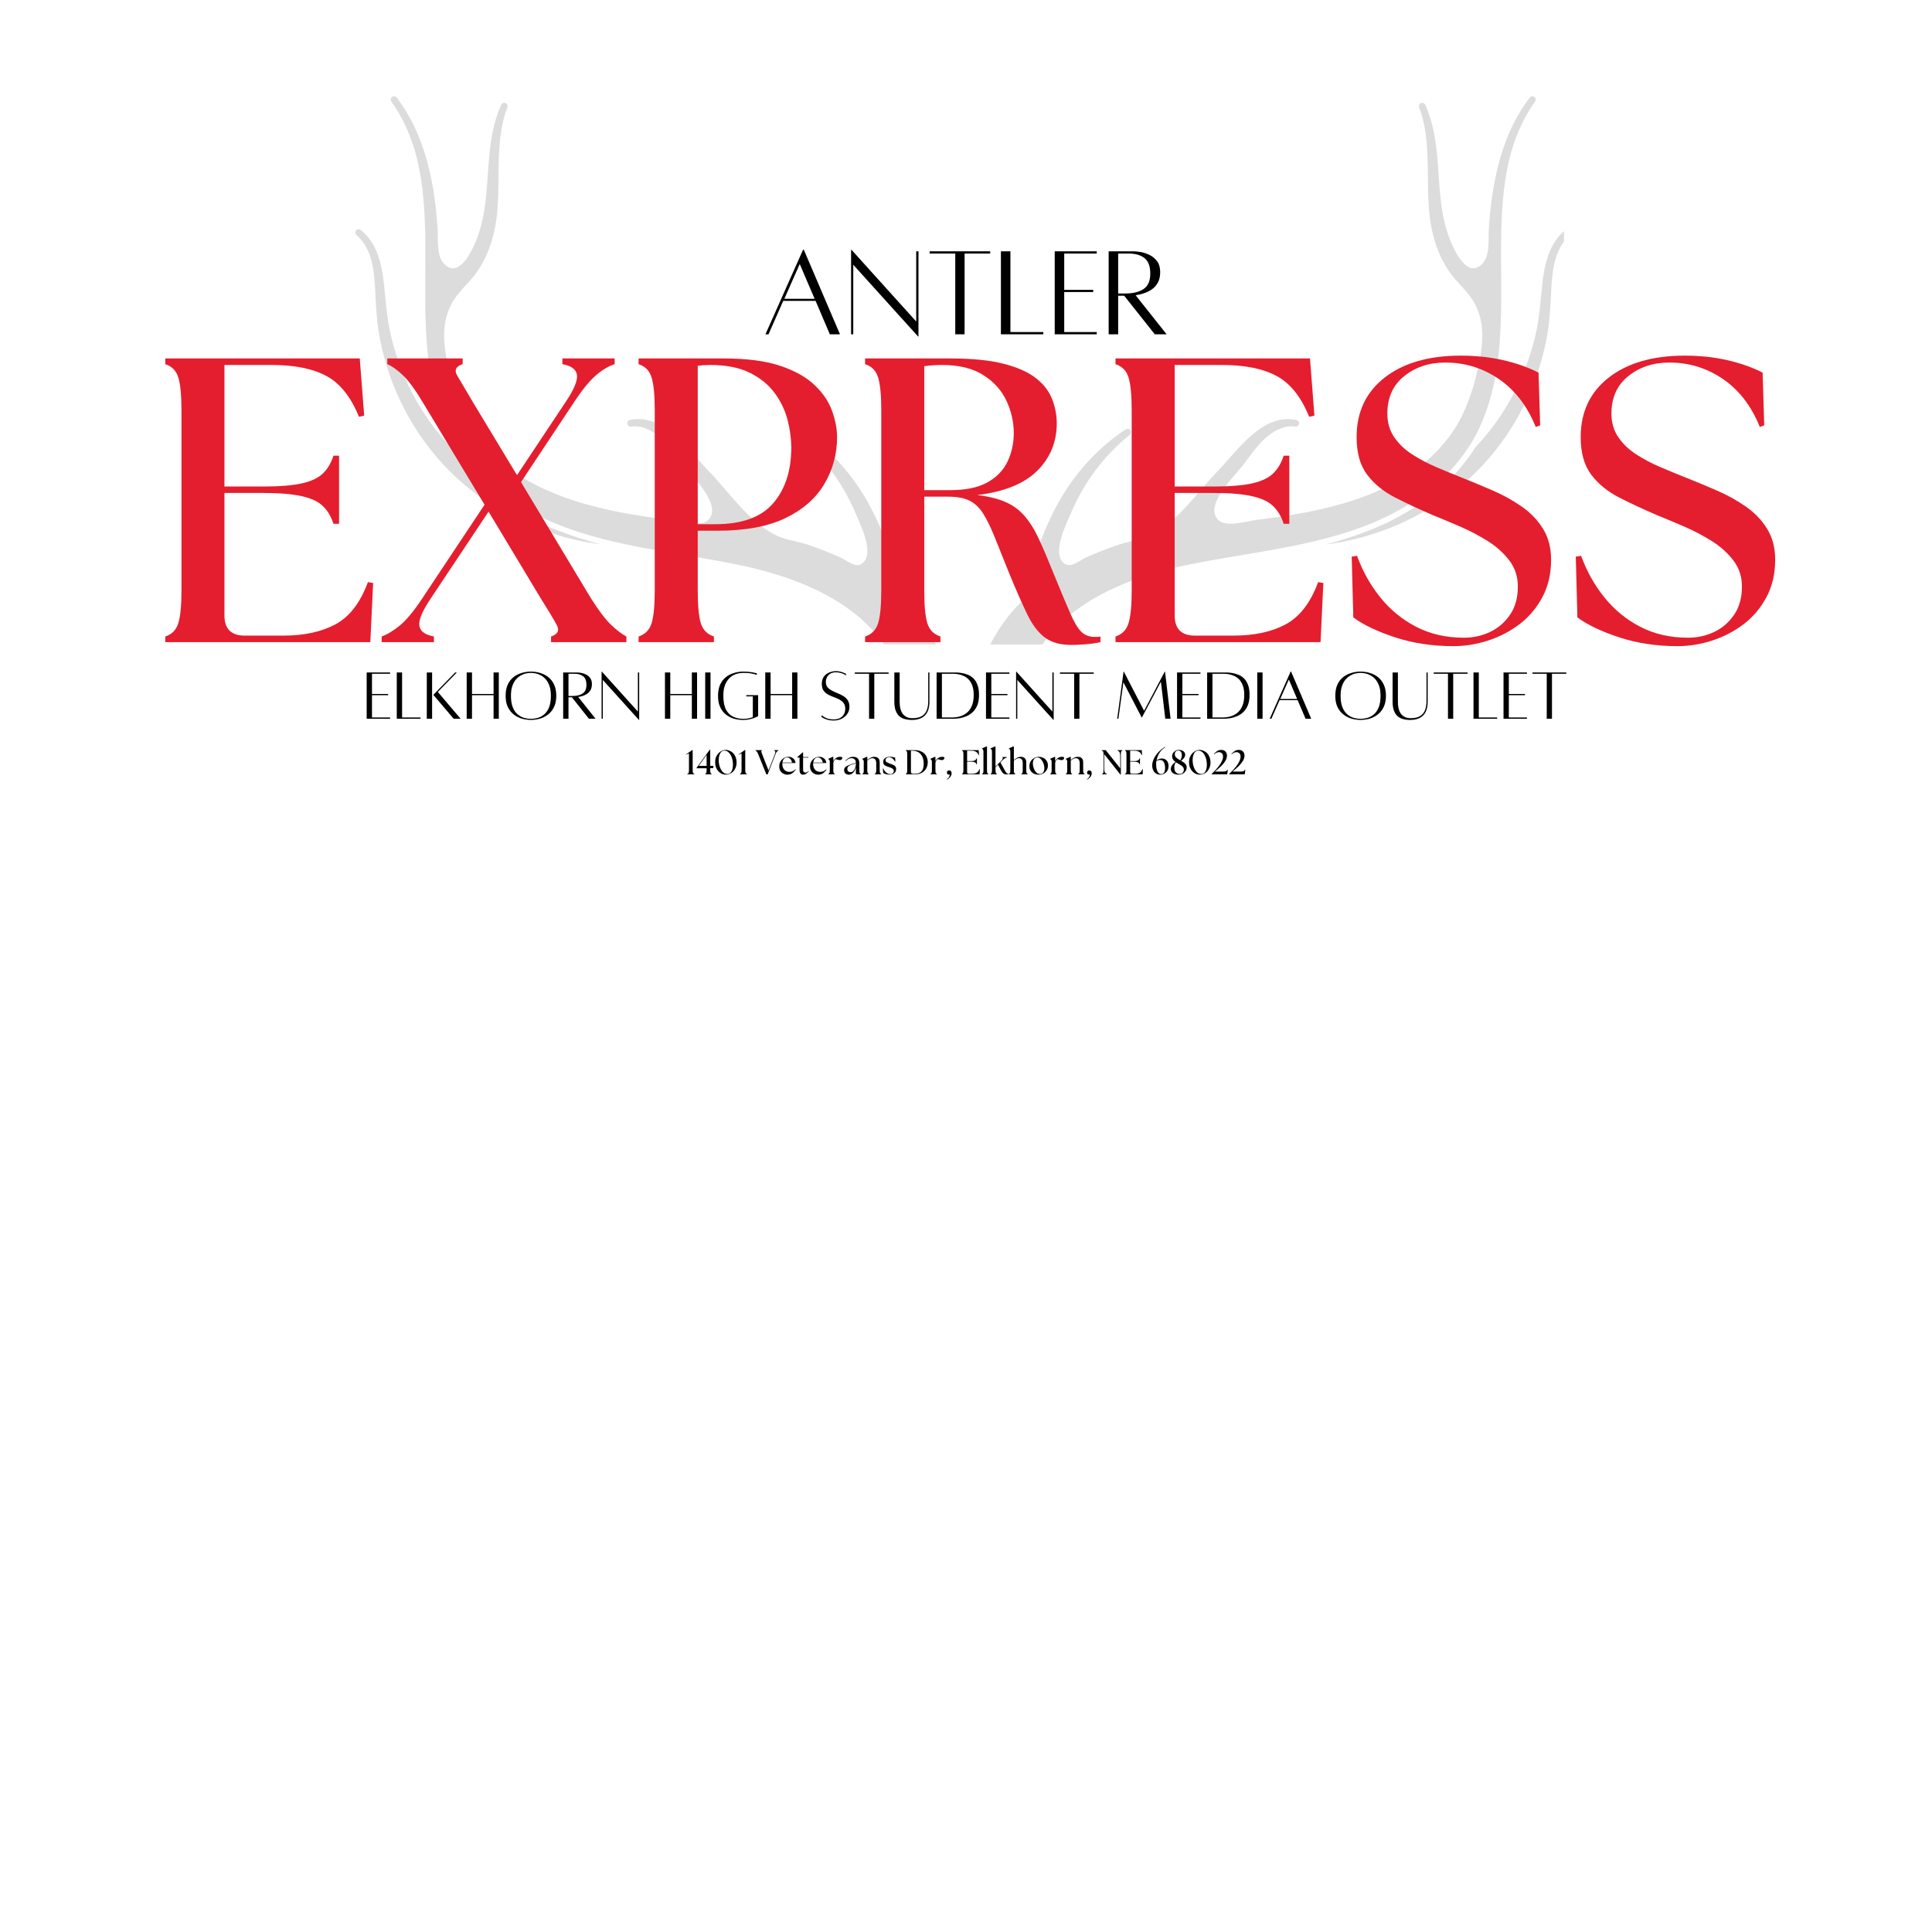 <?xml version="1.0" encoding="UTF-8"?>
<svg xmlns="http://www.w3.org/2000/svg" xmlns:xlink="http://www.w3.org/1999/xlink" width="500" zoomAndPan="magnify" viewBox="0 0 375 375" height="500" preserveAspectRatio="xMidYMid meet" version="1.0">
  <defs>
    <filter x="0%" y="0%" width="100%" height="100%" id="b19670e77e">
      <feColorMatrix values="0 0 0 0 1 0 0 0 0 1 0 0 0 0 1 0 0 0 1 0" color-interpolation-filters="sRGB"></feColorMatrix>
    </filter>
    <g></g>
    <mask id="595513239e">
      <g filter="url(#b19670e77e)">
        <rect x="-37.5" width="450" fill="#000000" y="-37.5" height="450" fill-opacity="0.14"></rect>
      </g>
    </mask>
    <clipPath id="7589252648">
      <path d="M 123 0.594 L 231 0.594 L 231 107.094 L 123 107.094 Z M 123 0.594 " clip-rule="nonzero"></path>
    </clipPath>
    <clipPath id="1bf61e16a2">
      <path d="M 189 26 L 235.57 26 L 235.57 88 L 189 88 Z M 189 26 " clip-rule="nonzero"></path>
    </clipPath>
    <clipPath id="eda51e5ee0">
      <path d="M 7 0.594 L 115 0.594 L 115 107.094 L 7 107.094 Z M 7 0.594 " clip-rule="nonzero"></path>
    </clipPath>
    <clipPath id="91bb6651cf">
      <path d="M 0.82 26 L 49 26 L 49 88 L 0.82 88 Z M 0.82 26 " clip-rule="nonzero"></path>
    </clipPath>
    <clipPath id="9f623093da">
      <rect x="0" width="237" y="0" height="108"></rect>
    </clipPath>
  </defs>
  <rect x="-37.5" width="450" fill="#ffffff" y="-37.5" height="450" fill-opacity="1"></rect>
  <rect x="-37.5" width="450" fill="#ffffff" y="-37.5" height="450" fill-opacity="1"></rect>
  <g mask="url(#595513239e)">
    <g transform="matrix(1, 0, 0, 1, 68, 18)">
      <g clip-path="url(#9f623093da)">
        <g clip-path="url(#7589252648)">
          <path fill="#000000" d="M 219.703 63.797 C 225.312 50.355 222.492 35.258 223.684 21.223 C 223.965 17.754 224.5 14.316 225.469 11.004 C 226.473 7.688 227.945 4.531 229.949 1.719 C 230.141 1.438 230.109 1.031 229.824 0.812 C 229.543 0.594 229.137 0.656 228.918 0.938 C 228.133 1.969 227.414 3.062 226.754 4.188 C 224.184 8.598 222.711 13.566 221.867 18.566 C 221.426 21.098 221.176 23.664 220.988 26.227 C 220.832 28.352 221.301 31.57 219.703 33.227 C 216.383 36.633 213.438 28.883 212.777 26.633 C 211.398 22.004 211.398 17.129 210.961 12.348 C 210.648 8.973 210.082 5.531 208.641 2.344 C 208.484 2.031 208.141 1.875 207.828 2 C 207.484 2.125 207.328 2.5 207.453 2.844 C 208.609 5.875 208.957 9.16 209.082 12.473 C 209.207 15.785 209.082 19.129 209.363 22.57 C 209.676 26.852 210.867 31.258 213.344 34.789 C 214.91 37.043 217.102 38.637 218.355 41.137 C 220.016 44.48 219.922 47.762 219.297 51.328 C 218.637 55.016 217.637 58.672 216.07 62.078 C 213.469 67.738 208.863 72.207 203.504 75.27 C 197.926 78.426 191.691 80.242 185.422 81.461 C 182.227 82.055 179 82.523 175.738 82.93 C 173.859 83.18 169.754 84.492 168.312 82.773 C 165.742 79.773 172.012 74.051 173.609 71.863 C 175.676 69.02 177.871 65.863 181.379 64.891 C 182.039 64.734 182.727 64.703 183.449 64.797 C 184.262 64.859 184.453 63.703 183.637 63.516 C 176.992 62.172 172.324 69.332 168.344 73.457 C 164.301 77.645 160.824 82.992 155.559 85.773 C 153.648 86.773 151.234 87.023 149.168 87.711 C 146.941 88.461 144.781 89.305 142.648 90.273 C 141.145 90.992 139.391 92.742 138.043 90.805 C 136.508 88.555 139.016 83.617 139.922 81.461 C 142.398 75.676 146.285 70.395 151.297 66.395 C 151.547 66.176 151.613 65.801 151.422 65.52 C 151.234 65.203 150.828 65.141 150.516 65.332 C 144.434 69.332 139.547 75.082 136.352 81.617 C 134.848 84.711 133.125 88.523 132.871 91.992 C 132.746 93.523 133.219 94.621 132.465 96.059 C 131.621 97.684 130.051 98.902 128.863 100.246 C 126.887 102.496 125.227 104.996 123.91 107.684 C 122.812 109.938 123.848 112.656 126.137 113.625 C 128.359 114.594 130.961 113.562 131.934 111.344 C 137.258 99.246 150.953 93.934 163.27 91.492 C 177.055 88.711 192.379 87.742 204.883 80.242 C 211.242 76.488 216.82 70.801 219.703 63.797 Z M 219.703 63.797 " fill-opacity="1" fill-rule="nonzero"></path>
        </g>
        <g clip-path="url(#1bf61e16a2)">
          <path fill="#000000" d="M 236.781 26.727 C 236.562 26.445 236.156 26.414 235.875 26.633 C 232.707 29.102 231.77 33.352 231.359 37.105 C 231.047 40.137 230.859 43.043 230.266 45.98 C 228.668 53.703 225.094 61.047 219.984 67.02 C 219.453 67.645 218.922 68.238 218.355 68.832 C 215.316 73.738 210.805 78.051 205.32 81.242 C 200.34 84.242 194.918 86.211 189.309 87.68 C 202.25 86.055 214.535 79.395 222.523 69.082 C 227.695 62.453 231.078 54.609 232.426 46.387 C 232.895 43.418 232.992 40.262 233.148 37.293 C 233.398 33.789 233.961 30.039 236.719 27.664 C 236.969 27.383 237 27.008 236.781 26.727 Z M 236.781 26.727 " fill-opacity="1" fill-rule="nonzero"></path>
        </g>
        <g clip-path="url(#eda51e5ee0)">
          <path fill="#000000" d="M 18.215 63.797 C 12.605 50.355 15.426 35.258 14.234 21.223 C 13.953 17.754 13.422 14.316 12.449 11.004 C 11.445 7.688 9.973 4.531 7.969 1.719 C 7.781 1.438 7.812 1.031 8.094 0.812 C 8.375 0.594 8.781 0.656 9.004 0.938 C 9.785 1.969 10.508 3.062 11.164 4.188 C 13.734 8.598 15.207 13.566 16.055 18.566 C 16.492 21.098 16.742 23.664 16.93 26.227 C 17.086 28.352 16.617 31.57 18.215 33.227 C 21.535 36.633 24.48 28.883 25.141 26.633 C 26.52 22.004 26.52 17.129 26.957 12.348 C 27.27 8.973 27.836 5.531 29.277 2.344 C 29.434 2.031 29.777 1.875 30.09 2 C 30.438 2.125 30.594 2.5 30.469 2.844 C 29.309 5.875 28.965 9.16 28.836 12.473 C 28.711 15.785 28.836 19.129 28.555 22.57 C 28.242 26.852 27.051 31.258 24.574 34.789 C 23.008 37.043 20.816 38.637 19.562 41.137 C 17.902 44.48 17.996 47.762 18.621 51.328 C 19.281 55.016 20.281 58.672 21.852 62.078 C 24.449 67.738 29.059 72.207 34.414 75.27 C 39.992 78.426 46.23 80.242 52.496 81.461 C 55.691 82.055 58.922 82.523 62.18 82.93 C 64.059 83.18 68.164 84.492 69.605 82.773 C 72.176 79.773 65.906 74.051 64.309 71.863 C 62.242 69.02 60.047 65.863 56.539 64.891 C 55.879 64.734 55.191 64.703 54.469 64.797 C 53.656 64.859 53.469 63.703 54.281 63.516 C 60.926 62.172 65.594 69.332 69.574 73.457 C 73.617 77.645 77.094 82.992 82.359 85.773 C 84.27 86.773 86.684 87.023 88.75 87.711 C 90.977 88.461 93.141 89.305 95.27 90.273 C 96.773 90.992 98.527 92.742 99.875 90.805 C 101.41 88.555 98.906 83.617 97.996 81.461 C 95.52 75.676 91.633 70.395 86.621 66.395 C 86.371 66.176 86.309 65.801 86.496 65.52 C 86.684 65.203 87.09 65.141 87.406 65.332 C 93.484 69.332 98.371 75.082 101.566 81.617 C 103.07 84.711 104.797 88.523 105.047 91.992 C 105.172 93.523 104.703 94.621 105.453 96.059 C 106.301 97.684 107.867 98.902 109.059 100.246 C 111.031 102.496 112.691 104.996 114.008 107.684 C 115.105 109.938 114.07 112.656 111.785 113.625 C 109.559 114.594 106.957 113.562 105.988 111.344 C 100.66 99.246 86.965 93.934 74.652 91.492 C 60.863 88.711 45.539 87.742 33.035 80.242 C 26.645 76.488 21.066 70.801 18.215 63.797 Z M 18.215 63.797 " fill-opacity="1" fill-rule="nonzero"></path>
        </g>
        <g clip-path="url(#91bb6651cf)">
          <path fill="#000000" d="M 1.105 26.727 C 1.324 26.445 1.73 26.414 2.016 26.633 C 5.18 29.102 6.121 33.352 6.527 37.105 C 6.84 40.137 7.027 43.043 7.625 45.98 C 9.223 53.703 12.793 61.047 17.902 67.02 C 18.434 67.645 18.969 68.238 19.531 68.832 C 22.602 73.707 27.113 78.02 32.598 81.211 C 37.582 84.211 43 86.18 48.609 87.648 C 35.668 86.023 23.387 79.363 15.395 69.051 C 10.223 62.422 6.84 54.578 5.492 46.355 C 5.023 43.387 4.93 40.23 4.773 37.262 C 4.52 33.758 3.957 30.008 1.199 27.633 C 0.918 27.383 0.887 27.008 1.105 26.727 Z M 1.105 26.727 " fill-opacity="1" fill-rule="nonzero"></path>
        </g>
      </g>
    </g>
  </g>
  <g fill="#e41e2e" fill-opacity="1">
    <g transform="translate(28.378, 124.637)">
      <g>
        <path d="M 3.703 0 L 3.703 -1.094 C 5.004 -1.52 5.852 -2.398 6.25 -3.734 C 6.645 -5.066 6.844 -7.148 6.844 -9.984 L 6.844 -45.062 C 6.844 -47.895 6.645 -49.977 6.25 -51.312 C 5.852 -52.656 5.004 -53.535 3.703 -53.953 L 3.703 -55.062 L 41.453 -55.062 L 42.312 -43.969 L 41.297 -43.734 C 39.723 -47.609 37.609 -50.254 34.953 -51.672 C 32.305 -53.086 28.785 -53.797 24.391 -53.797 L 15.188 -53.797 L 15.188 -30.203 L 22.734 -30.203 C 25.93 -30.203 28.445 -30.41 30.281 -30.828 C 32.113 -31.254 33.473 -31.91 34.359 -32.797 C 35.254 -33.691 35.914 -34.82 36.344 -36.188 L 37.438 -36.188 L 37.438 -22.969 L 36.344 -22.969 C 35.914 -24.332 35.254 -25.457 34.359 -26.344 C 33.473 -27.238 32.113 -27.895 30.281 -28.312 C 28.445 -28.738 25.93 -28.953 22.734 -28.953 L 15.188 -28.953 L 15.188 -5.188 C 15.188 -2.57 16.492 -1.266 19.109 -1.266 L 26.672 -1.266 C 30.648 -1.266 34.004 -1.992 36.734 -3.453 C 39.461 -4.922 41.562 -7.648 43.031 -11.641 L 44.047 -11.484 L 43.5 0 Z M 3.703 0 "></path>
      </g>
    </g>
  </g>
  <g fill="#e41e2e" fill-opacity="1">
    <g transform="translate(75.176, 124.637)">
      <g>
        <path d="M 31.781 0 L 31.781 -1.094 C 33.094 -1.52 33.457 -2.27 32.875 -3.344 C 32.301 -4.414 31.254 -6.16 29.734 -8.578 L 19.656 -25.328 L 8.344 -8.344 C 6.77 -5.977 6.062 -4.258 6.219 -3.188 C 6.375 -2.113 7.316 -1.414 9.047 -1.094 L 9.047 0 L -1.094 0 L -1.094 -1.094 C 0.051 -1.52 1.238 -2.242 2.469 -3.266 C 3.707 -4.285 5.113 -5.977 6.688 -8.344 L 18.875 -26.672 L 6.922 -46.484 C 5.453 -48.953 4.156 -50.723 3.031 -51.797 C 1.906 -52.867 0.895 -53.586 0 -53.953 L 0 -55.062 L 14.625 -55.062 L 14.625 -53.953 C 13.312 -53.535 12.957 -52.801 13.562 -51.75 C 14.164 -50.707 15.203 -48.953 16.672 -46.484 L 25.172 -32.406 L 34.688 -46.719 C 36.258 -49.082 36.969 -50.801 36.812 -51.875 C 36.656 -52.945 35.711 -53.641 33.984 -53.953 L 33.984 -55.062 L 44.125 -55.062 L 44.125 -53.953 C 42.969 -53.586 41.773 -52.879 40.547 -51.828 C 39.316 -50.785 37.914 -49.082 36.344 -46.719 L 25.953 -31.062 L 39.484 -8.578 C 41.004 -6.16 42.328 -4.414 43.453 -3.344 C 44.586 -2.27 45.57 -1.52 46.406 -1.094 L 46.406 0 Z M 31.781 0 "></path>
      </g>
    </g>
  </g>
  <g fill="#e41e2e" fill-opacity="1">
    <g transform="translate(120.243, 124.637)">
      <g>
        <path d="M 3.703 0 L 3.703 -1.094 C 5.004 -1.52 5.852 -2.398 6.25 -3.734 C 6.645 -5.066 6.844 -7.148 6.844 -9.984 L 6.844 -45.062 C 6.844 -47.895 6.645 -49.977 6.25 -51.312 C 5.852 -52.656 5.004 -53.535 3.703 -53.953 L 3.703 -55.062 L 20.219 -55.062 C 24.727 -55.062 28.41 -54.578 31.266 -53.609 C 34.117 -52.641 36.344 -51.379 37.938 -49.828 C 39.539 -48.285 40.656 -46.617 41.281 -44.828 C 41.914 -43.047 42.234 -41.367 42.234 -39.797 C 42.234 -36.547 41.422 -33.531 39.797 -30.75 C 38.172 -27.969 35.656 -25.75 32.25 -24.094 C 28.844 -22.445 24.438 -21.625 19.031 -21.625 L 15.188 -21.625 L 15.188 -9.984 C 15.188 -7.148 15.379 -5.066 15.766 -3.734 C 16.16 -2.398 17.016 -1.52 18.328 -1.094 L 18.328 0 Z M 15.188 -22.891 L 18.641 -22.891 C 23.773 -22.891 27.508 -24.25 29.844 -26.969 C 32.176 -29.695 33.344 -33.289 33.344 -37.75 C 33.344 -39.426 33.109 -41.195 32.641 -43.062 C 32.172 -44.926 31.344 -46.672 30.156 -48.297 C 28.977 -49.922 27.367 -51.242 25.328 -52.266 C 23.285 -53.285 20.719 -53.797 17.625 -53.797 C 16.727 -53.797 15.914 -53.742 15.188 -53.641 Z M 15.188 -22.891 "></path>
      </g>
    </g>
  </g>
  <g fill="#e41e2e" fill-opacity="1">
    <g transform="translate(164.21, 124.637)">
      <g>
        <path d="M 43.734 0.547 C 41.586 0.547 39.867 0.062 38.578 -0.906 C 37.297 -1.875 36.172 -3.352 35.203 -5.344 C 34.234 -7.344 33.117 -9.863 31.859 -12.906 C 30.703 -15.781 29.727 -18.203 28.938 -20.172 C 28.156 -22.141 27.395 -23.711 26.656 -24.891 C 25.926 -26.078 25.035 -26.93 23.984 -27.453 C 22.941 -27.973 21.555 -28.234 19.828 -28.234 L 15.188 -28.234 L 15.188 -9.984 C 15.188 -7.148 15.379 -5.066 15.766 -3.734 C 16.16 -2.398 17.016 -1.52 18.328 -1.094 L 18.328 0 L 3.703 0 L 3.703 -1.094 C 5.004 -1.52 5.852 -2.398 6.25 -3.734 C 6.645 -5.066 6.844 -7.148 6.844 -9.984 L 6.844 -45.062 C 6.844 -47.895 6.645 -49.977 6.25 -51.312 C 5.852 -52.656 5.004 -53.535 3.703 -53.953 L 3.703 -55.062 L 20.219 -55.062 C 24.52 -55.062 28.02 -54.707 30.719 -54 C 33.414 -53.289 35.5 -52.344 36.969 -51.156 C 38.438 -49.977 39.457 -48.629 40.031 -47.109 C 40.613 -45.586 40.906 -44.039 40.906 -42.469 C 40.906 -38.852 39.645 -35.785 37.125 -33.266 C 34.602 -30.754 30.723 -29.18 25.484 -28.547 C 27.68 -28.285 29.5 -27.836 30.938 -27.203 C 32.383 -26.578 33.617 -25.676 34.641 -24.5 C 35.672 -23.32 36.602 -21.828 37.438 -20.016 C 38.281 -18.203 39.223 -15.988 40.266 -13.375 C 41.68 -9.914 42.781 -7.289 43.562 -5.5 C 44.352 -3.719 45.086 -2.523 45.766 -1.922 C 46.453 -1.316 47.27 -1.016 48.219 -1.016 C 48.426 -1.016 48.617 -1.016 48.797 -1.016 C 48.984 -1.016 49.18 -1.039 49.391 -1.094 L 49.391 0 C 48.504 0.207 47.508 0.348 46.406 0.422 C 45.301 0.504 44.41 0.547 43.734 0.547 Z M 15.188 -29.5 L 20.219 -29.5 C 23.207 -29.5 25.602 -29.992 27.406 -30.984 C 29.219 -31.984 30.531 -33.332 31.344 -35.031 C 32.156 -36.738 32.562 -38.594 32.562 -40.594 C 32.562 -42.738 32.086 -44.82 31.141 -46.844 C 30.203 -48.863 28.707 -50.523 26.656 -51.828 C 24.613 -53.141 21.941 -53.797 18.641 -53.797 C 17.535 -53.797 16.383 -53.719 15.188 -53.562 Z M 15.188 -29.5 "></path>
      </g>
    </g>
  </g>
  <g fill="#e41e2e" fill-opacity="1">
    <g transform="translate(212.816, 124.637)">
      <g>
        <path d="M 3.703 0 L 3.703 -1.094 C 5.004 -1.52 5.852 -2.398 6.25 -3.734 C 6.645 -5.066 6.844 -7.148 6.844 -9.984 L 6.844 -45.062 C 6.844 -47.895 6.645 -49.977 6.25 -51.312 C 5.852 -52.656 5.004 -53.535 3.703 -53.953 L 3.703 -55.062 L 41.453 -55.062 L 42.312 -43.969 L 41.297 -43.734 C 39.723 -47.609 37.609 -50.254 34.953 -51.672 C 32.305 -53.086 28.785 -53.797 24.391 -53.797 L 15.188 -53.797 L 15.188 -30.203 L 22.734 -30.203 C 25.93 -30.203 28.445 -30.41 30.281 -30.828 C 32.113 -31.254 33.473 -31.91 34.359 -32.797 C 35.254 -33.691 35.914 -34.82 36.344 -36.188 L 37.438 -36.188 L 37.438 -22.969 L 36.344 -22.969 C 35.914 -24.332 35.254 -25.457 34.359 -26.344 C 33.473 -27.238 32.113 -27.895 30.281 -28.312 C 28.445 -28.738 25.93 -28.953 22.734 -28.953 L 15.188 -28.953 L 15.188 -5.188 C 15.188 -2.57 16.492 -1.266 19.109 -1.266 L 26.672 -1.266 C 30.648 -1.266 34.004 -1.992 36.734 -3.453 C 39.461 -4.922 41.562 -7.648 43.031 -11.641 L 44.047 -11.484 L 43.5 0 Z M 3.703 0 "></path>
      </g>
    </g>
  </g>
  <g fill="#e41e2e" fill-opacity="1">
    <g transform="translate(259.614, 124.637)">
      <g>
        <path d="M 22.5 0.781 C 18.457 0.781 14.707 0.219 11.25 -0.906 C 7.789 -2.031 5.062 -3.328 3.062 -4.797 L 2.75 -16.594 L 3.781 -16.75 C 4.875 -13.758 6.379 -11.07 8.297 -8.688 C 10.211 -6.301 12.531 -4.398 15.25 -2.984 C 17.977 -1.566 21.078 -0.859 24.547 -0.859 C 26.379 -0.859 28.082 -1.238 29.656 -2 C 31.227 -2.758 32.508 -3.875 33.5 -5.344 C 34.5 -6.812 35 -8.625 35 -10.781 C 35 -12.719 34.445 -14.406 33.344 -15.844 C 32.25 -17.289 30.848 -18.551 29.141 -19.625 C 27.43 -20.695 25.633 -21.641 23.75 -22.453 C 21.863 -23.266 20.133 -23.988 18.562 -24.625 C 15.883 -25.77 13.414 -26.922 11.156 -28.078 C 8.906 -29.234 7.098 -30.711 5.734 -32.516 C 4.379 -34.328 3.703 -36.754 3.703 -39.797 C 3.703 -44.672 5.52 -48.523 9.156 -51.359 C 12.801 -54.191 17.719 -55.609 23.906 -55.609 C 26.844 -55.609 29.582 -55.316 32.125 -54.734 C 34.676 -54.16 36.973 -53.352 39.016 -52.312 L 39.328 -42.078 L 38.469 -41.766 C 36.844 -45.805 34.469 -48.898 31.344 -51.047 C 28.227 -53.191 24.754 -54.266 20.922 -54.266 C 17.773 -54.266 15.113 -53.383 12.938 -51.625 C 10.758 -49.875 9.672 -47.453 9.672 -44.359 C 9.672 -42.629 10.102 -41.117 10.969 -39.828 C 11.832 -38.547 12.984 -37.43 14.422 -36.484 C 15.867 -35.547 17.414 -34.723 19.062 -34.016 C 20.719 -33.305 22.332 -32.641 23.906 -32.016 C 25.906 -31.223 27.938 -30.379 30 -29.484 C 32.07 -28.598 33.973 -27.551 35.703 -26.344 C 37.441 -25.145 38.832 -23.703 39.875 -22.016 C 40.926 -20.336 41.453 -18.32 41.453 -15.969 C 41.453 -13.289 40.898 -10.898 39.797 -8.797 C 38.691 -6.703 37.223 -4.945 35.391 -3.531 C 33.555 -2.125 31.508 -1.051 29.25 -0.312 C 27 0.414 24.75 0.781 22.5 0.781 Z M 22.5 0.781 "></path>
      </g>
    </g>
  </g>
  <g fill="#e41e2e" fill-opacity="1">
    <g transform="translate(303.109, 124.637)">
      <g>
        <path d="M 22.5 0.781 C 18.457 0.781 14.707 0.219 11.25 -0.906 C 7.789 -2.031 5.062 -3.328 3.062 -4.797 L 2.75 -16.594 L 3.781 -16.75 C 4.875 -13.758 6.379 -11.07 8.297 -8.688 C 10.211 -6.301 12.531 -4.398 15.25 -2.984 C 17.977 -1.566 21.078 -0.859 24.547 -0.859 C 26.379 -0.859 28.082 -1.238 29.656 -2 C 31.227 -2.758 32.508 -3.875 33.5 -5.344 C 34.5 -6.812 35 -8.625 35 -10.781 C 35 -12.719 34.445 -14.406 33.344 -15.844 C 32.25 -17.289 30.848 -18.551 29.141 -19.625 C 27.43 -20.695 25.633 -21.641 23.75 -22.453 C 21.863 -23.266 20.133 -23.988 18.562 -24.625 C 15.883 -25.77 13.414 -26.922 11.156 -28.078 C 8.906 -29.234 7.098 -30.711 5.734 -32.516 C 4.379 -34.328 3.703 -36.754 3.703 -39.797 C 3.703 -44.672 5.52 -48.523 9.156 -51.359 C 12.801 -54.191 17.719 -55.609 23.906 -55.609 C 26.844 -55.609 29.582 -55.316 32.125 -54.734 C 34.676 -54.16 36.973 -53.352 39.016 -52.312 L 39.328 -42.078 L 38.469 -41.766 C 36.844 -45.805 34.469 -48.898 31.344 -51.047 C 28.227 -53.191 24.754 -54.266 20.922 -54.266 C 17.773 -54.266 15.113 -53.383 12.938 -51.625 C 10.758 -49.875 9.672 -47.453 9.672 -44.359 C 9.672 -42.629 10.102 -41.117 10.969 -39.828 C 11.832 -38.547 12.984 -37.43 14.422 -36.484 C 15.867 -35.547 17.414 -34.723 19.062 -34.016 C 20.719 -33.305 22.332 -32.641 23.906 -32.016 C 25.906 -31.223 27.938 -30.379 30 -29.484 C 32.07 -28.598 33.973 -27.551 35.703 -26.344 C 37.441 -25.145 38.832 -23.703 39.875 -22.016 C 40.926 -20.336 41.453 -18.32 41.453 -15.969 C 41.453 -13.289 40.898 -10.898 39.797 -8.797 C 38.691 -6.703 37.223 -4.945 35.391 -3.531 C 33.555 -2.125 31.508 -1.051 29.25 -0.312 C 27 0.414 24.75 0.781 22.5 0.781 Z M 22.5 0.781 "></path>
      </g>
    </g>
  </g>
  <g fill="#000000" fill-opacity="1">
    <g transform="translate(147.681, 64.857)">
      <g>
        <path d="M 13.391 0.031 L 10.625 -6.453 L 4.344 -6.453 L 1.484 0.031 L 0.891 0.031 L 8.188 -16.375 L 8.344 -16.375 L 15.359 0.031 Z M 4.562 -6.859 L 10.438 -6.859 L 7.547 -13.609 Z M 4.562 -6.859 "></path>
      </g>
    </g>
  </g>
  <g fill="#000000" fill-opacity="1">
    <g transform="translate(163.962, 64.857)">
      <g>
        <path d="M 14.312 -16.078 L 14.312 0.453 L 14.234 0.453 L 1.656 -13.469 L 1.656 0.031 L 1.234 0.031 L 1.234 -16.375 L 1.312 -16.375 L 13.875 -2.453 L 13.875 -16.078 Z M 14.312 -16.078 "></path>
      </g>
    </g>
  </g>
  <g fill="#000000" fill-opacity="1">
    <g transform="translate(179.603, 64.857)">
      <g>
        <path d="M 12.594 -16.078 L 12.594 -15.641 L 7.625 -15.641 L 7.625 0.031 L 5.812 0.031 L 5.812 -15.641 L 0.844 -15.641 L 0.844 -16.078 Z M 12.594 -16.078 "></path>
      </g>
    </g>
  </g>
  <g fill="#000000" fill-opacity="1">
    <g transform="translate(193.042, 64.857)">
      <g>
        <path d="M 3.078 -0.406 L 9.469 -0.406 L 9.469 0.031 L 1.234 0.031 L 1.234 -16.078 L 3.078 -16.078 Z M 3.078 -0.406 "></path>
      </g>
    </g>
  </g>
  <g fill="#000000" fill-opacity="1">
    <g transform="translate(203.487, 64.857)">
      <g>
        <path d="M 9.391 -15.641 L 3.078 -15.641 L 3.078 -8.594 L 8.703 -8.594 L 8.703 -8.172 L 3.078 -8.172 L 3.078 -0.406 L 9.391 -0.406 L 9.391 0.031 L 1.234 0.031 L 1.234 -16.078 L 9.391 -16.078 Z M 9.391 -15.641 "></path>
      </g>
    </g>
  </g>
  <g fill="#000000" fill-opacity="1">
    <g transform="translate(213.957, 64.857)">
      <g>
        <path d="M 12.484 0.031 L 10.188 0.031 L 4.25 -7.453 L 3.078 -7.453 L 3.078 0.031 L 1.234 0.031 L 1.234 -16.078 C 1.234 -16.078 1.422 -16.078 1.797 -16.078 C 2.18 -16.078 2.645 -16.078 3.188 -16.078 C 3.738 -16.078 4.281 -16.078 4.812 -16.078 C 5.352 -16.078 5.781 -16.078 6.094 -16.078 C 6.414 -16.078 6.863 -16.031 7.438 -15.938 C 8.008 -15.844 8.582 -15.656 9.156 -15.375 C 9.738 -15.102 10.227 -14.695 10.625 -14.156 C 11.031 -13.625 11.234 -12.922 11.234 -12.047 C 11.234 -11.211 11.078 -10.52 10.766 -9.969 C 10.461 -9.426 10.062 -8.988 9.562 -8.656 C 9.07 -8.332 8.551 -8.082 8 -7.906 C 7.457 -7.738 6.945 -7.617 6.469 -7.547 Z M 3.078 -15.641 L 3.078 -7.891 L 4.453 -7.891 C 5.953 -7.891 7.133 -8.176 8 -8.75 C 8.875 -9.332 9.312 -10.332 9.312 -11.75 C 9.312 -13.164 8.941 -14.164 8.203 -14.75 C 7.461 -15.344 6.438 -15.641 5.125 -15.641 Z M 3.078 -15.641 "></path>
      </g>
    </g>
  </g>
  <g fill="#000000" fill-opacity="1">
    <g transform="translate(70.483, 139.495)">
      <g>
        <path d="M 5.234 -8.719 L 1.719 -8.719 L 1.719 -4.797 L 4.859 -4.797 L 4.859 -4.562 L 1.719 -4.562 L 1.719 -0.234 L 5.234 -0.234 L 5.234 0.016 L 0.688 0.016 L 0.688 -8.969 L 5.234 -8.969 Z M 5.234 -8.719 "></path>
      </g>
    </g>
  </g>
  <g fill="#000000" fill-opacity="1">
    <g transform="translate(76.325, 139.495)">
      <g>
        <path d="M 1.719 -0.234 L 5.281 -0.234 L 5.281 0.016 L 0.688 0.016 L 0.688 -8.969 L 1.719 -8.969 Z M 1.719 -0.234 "></path>
      </g>
    </g>
  </g>
  <g fill="#000000" fill-opacity="1">
    <g transform="translate(82.153, 139.495)">
      <g>
        <path d="M 0.688 0.016 L 0.688 -8.969 L 1.719 -8.969 L 1.719 0.016 Z M 2.828 -5.188 L 7.25 0.016 L 5.906 0.016 L 1.953 -4.625 L 6.188 -8.969 L 6.516 -8.969 Z M 2.828 -5.188 "></path>
      </g>
    </g>
  </g>
  <g fill="#000000" fill-opacity="1">
    <g transform="translate(89.896, 139.495)">
      <g>
        <path d="M 5.906 -8.969 L 6.922 -8.969 L 6.922 0.016 L 5.906 0.016 L 5.906 -4.562 L 1.719 -4.562 L 1.719 0.016 L 0.688 0.016 L 0.688 -8.969 L 1.719 -8.969 L 1.719 -4.797 L 5.906 -4.797 Z M 5.906 -8.969 "></path>
      </g>
    </g>
  </g>
  <g fill="#000000" fill-opacity="1">
    <g transform="translate(97.567, 139.495)">
      <g>
        <path d="M 5.484 -9.141 C 6.117 -9.141 6.734 -9.047 7.328 -8.859 C 7.922 -8.68 8.445 -8.406 8.906 -8.031 C 9.363 -7.656 9.727 -7.172 10 -6.578 C 10.27 -5.984 10.406 -5.27 10.406 -4.438 C 10.406 -3.676 10.289 -3.023 10.062 -2.484 C 9.844 -1.953 9.551 -1.504 9.188 -1.141 C 8.82 -0.785 8.422 -0.504 7.984 -0.297 C 7.555 -0.086 7.125 0.051 6.688 0.125 C 6.25 0.207 5.848 0.25 5.484 0.25 C 5.129 0.25 4.734 0.207 4.297 0.125 C 3.859 0.051 3.422 -0.086 2.984 -0.297 C 2.547 -0.504 2.145 -0.785 1.781 -1.141 C 1.426 -1.504 1.133 -1.953 0.906 -2.484 C 0.688 -3.023 0.578 -3.676 0.578 -4.438 C 0.578 -5.27 0.707 -5.984 0.969 -6.578 C 1.238 -7.172 1.602 -7.656 2.062 -8.031 C 2.52 -8.406 3.047 -8.68 3.641 -8.859 C 4.234 -9.047 4.848 -9.141 5.484 -9.141 Z M 5.484 0.031 C 5.879 0.031 6.301 -0.023 6.75 -0.141 C 7.207 -0.266 7.629 -0.484 8.016 -0.797 C 8.41 -1.109 8.734 -1.562 8.984 -2.156 C 9.234 -2.75 9.359 -3.508 9.359 -4.438 C 9.359 -5.188 9.27 -5.816 9.094 -6.328 C 8.914 -6.848 8.68 -7.273 8.391 -7.609 C 8.109 -7.941 7.789 -8.203 7.438 -8.391 C 7.094 -8.586 6.75 -8.719 6.406 -8.781 C 6.062 -8.852 5.754 -8.891 5.484 -8.891 C 5.203 -8.891 4.891 -8.852 4.547 -8.781 C 4.211 -8.719 3.875 -8.586 3.531 -8.391 C 3.188 -8.203 2.867 -7.941 2.578 -7.609 C 2.285 -7.273 2.051 -6.848 1.875 -6.328 C 1.695 -5.816 1.609 -5.188 1.609 -4.438 C 1.609 -3.508 1.734 -2.75 1.984 -2.156 C 2.234 -1.562 2.555 -1.109 2.953 -0.797 C 3.348 -0.484 3.77 -0.266 4.219 -0.141 C 4.664 -0.023 5.086 0.031 5.484 0.031 Z M 5.484 0.031 "></path>
      </g>
    </g>
  </g>
  <g fill="#000000" fill-opacity="1">
    <g transform="translate(108.624, 139.495)">
      <g>
        <path d="M 6.969 0.016 L 5.688 0.016 L 2.375 -4.156 L 1.719 -4.156 L 1.719 0.016 L 0.688 0.016 L 0.688 -8.969 C 0.688 -8.969 0.789 -8.969 1 -8.969 C 1.219 -8.969 1.477 -8.969 1.781 -8.969 C 2.082 -8.969 2.383 -8.969 2.688 -8.969 C 2.988 -8.969 3.227 -8.969 3.406 -8.969 C 3.582 -8.969 3.828 -8.941 4.141 -8.891 C 4.461 -8.836 4.785 -8.734 5.109 -8.578 C 5.43 -8.43 5.703 -8.207 5.922 -7.906 C 6.148 -7.602 6.266 -7.207 6.266 -6.719 C 6.266 -6.258 6.176 -5.875 6 -5.562 C 5.832 -5.258 5.609 -5.016 5.328 -4.828 C 5.055 -4.648 4.77 -4.508 4.469 -4.406 C 4.164 -4.312 3.879 -4.25 3.609 -4.219 Z M 1.719 -8.719 L 1.719 -4.406 L 2.484 -4.406 C 3.316 -4.406 3.977 -4.566 4.469 -4.891 C 4.957 -5.211 5.203 -5.77 5.203 -6.562 C 5.203 -7.344 4.992 -7.895 4.578 -8.219 C 4.16 -8.551 3.586 -8.719 2.859 -8.719 Z M 1.719 -8.719 "></path>
      </g>
    </g>
  </g>
  <g fill="#000000" fill-opacity="1">
    <g transform="translate(116.081, 139.495)">
      <g>
        <path d="M 7.984 -8.969 L 7.984 0.25 L 7.938 0.25 L 0.922 -7.516 L 0.922 0.016 L 0.688 0.016 L 0.688 -9.141 L 0.734 -9.141 L 7.734 -1.375 L 7.734 -8.969 Z M 7.984 -8.969 "></path>
      </g>
    </g>
  </g>
  <g fill="#000000" fill-opacity="1">
    <g transform="translate(124.809, 139.495)">
      <g></g>
    </g>
  </g>
  <g fill="#000000" fill-opacity="1">
    <g transform="translate(128.38, 139.495)">
      <g>
        <path d="M 5.906 -8.969 L 6.922 -8.969 L 6.922 0.016 L 5.906 0.016 L 5.906 -4.562 L 1.719 -4.562 L 1.719 0.016 L 0.688 0.016 L 0.688 -8.969 L 1.719 -8.969 L 1.719 -4.797 L 5.906 -4.797 Z M 5.906 -8.969 "></path>
      </g>
    </g>
  </g>
  <g fill="#000000" fill-opacity="1">
    <g transform="translate(136.051, 139.495)">
      <g>
        <path d="M 0.828 0.016 L 0.828 -8.969 L 1.859 -8.969 L 1.859 0.016 Z M 0.828 0.016 "></path>
      </g>
    </g>
  </g>
  <g fill="#000000" fill-opacity="1">
    <g transform="translate(138.794, 139.495)">
      <g>
        <path d="M 6.062 -4.562 L 8.359 -4.562 L 8.359 -0.484 C 8.359 -0.484 8.227 -0.422 7.969 -0.297 C 7.719 -0.172 7.367 -0.051 6.922 0.062 C 6.473 0.188 5.953 0.25 5.359 0.25 C 4.992 0.25 4.598 0.207 4.172 0.125 C 3.754 0.051 3.332 -0.086 2.906 -0.297 C 2.477 -0.504 2.086 -0.785 1.734 -1.141 C 1.391 -1.504 1.109 -1.953 0.891 -2.484 C 0.68 -3.023 0.578 -3.676 0.578 -4.438 C 0.578 -5.27 0.707 -5.984 0.969 -6.578 C 1.238 -7.172 1.602 -7.656 2.062 -8.031 C 2.52 -8.406 3.047 -8.68 3.641 -8.859 C 4.234 -9.047 4.848 -9.141 5.484 -9.141 C 6.023 -9.141 6.492 -9.109 6.891 -9.047 C 7.285 -8.992 7.586 -8.938 7.797 -8.875 C 8.004 -8.82 8.109 -8.797 8.109 -8.797 L 8.109 -8.5 C 8.109 -8.5 8.004 -8.531 7.797 -8.594 C 7.598 -8.664 7.301 -8.734 6.906 -8.797 C 6.52 -8.859 6.047 -8.891 5.484 -8.891 C 5.191 -8.891 4.867 -8.852 4.516 -8.781 C 4.16 -8.719 3.812 -8.586 3.469 -8.391 C 3.133 -8.203 2.828 -7.941 2.547 -7.609 C 2.266 -7.273 2.035 -6.848 1.859 -6.328 C 1.691 -5.816 1.609 -5.188 1.609 -4.438 C 1.609 -3.32 1.773 -2.438 2.109 -1.781 C 2.453 -1.133 2.914 -0.672 3.5 -0.391 C 4.082 -0.109 4.742 0.031 5.484 0.031 C 5.848 0.031 6.188 0 6.5 -0.062 C 6.812 -0.133 7.086 -0.211 7.328 -0.297 L 7.328 -4.328 L 6.062 -4.328 Z M 6.062 -4.562 "></path>
      </g>
    </g>
  </g>
  <g fill="#000000" fill-opacity="1">
    <g transform="translate(147.851, 139.495)">
      <g>
        <path d="M 5.906 -8.969 L 6.922 -8.969 L 6.922 0.016 L 5.906 0.016 L 5.906 -4.562 L 1.719 -4.562 L 1.719 0.016 L 0.688 0.016 L 0.688 -8.969 L 1.719 -8.969 L 1.719 -4.797 L 5.906 -4.797 Z M 5.906 -8.969 "></path>
      </g>
    </g>
  </g>
  <g fill="#000000" fill-opacity="1">
    <g transform="translate(155.522, 139.495)">
      <g></g>
    </g>
  </g>
  <g fill="#000000" fill-opacity="1">
    <g transform="translate(159.093, 139.495)">
      <g>
        <path d="M 0.359 -0.672 C 0.609 -0.473 0.922 -0.285 1.297 -0.109 C 1.672 0.055 2.16 0.141 2.766 0.141 C 3.16 0.141 3.523 0.066 3.859 -0.078 C 4.191 -0.234 4.457 -0.469 4.656 -0.781 C 4.863 -1.094 4.969 -1.477 4.969 -1.938 C 4.969 -2.344 4.883 -2.672 4.719 -2.922 C 4.562 -3.18 4.348 -3.395 4.078 -3.562 C 3.805 -3.738 3.508 -3.891 3.188 -4.016 C 2.863 -4.141 2.535 -4.27 2.203 -4.406 C 1.879 -4.539 1.582 -4.703 1.312 -4.891 C 1.039 -5.086 0.82 -5.332 0.656 -5.625 C 0.5 -5.926 0.422 -6.305 0.422 -6.766 C 0.422 -7.211 0.504 -7.594 0.672 -7.906 C 0.836 -8.227 1.055 -8.484 1.328 -8.672 C 1.609 -8.867 1.906 -9.008 2.219 -9.094 C 2.539 -9.188 2.844 -9.234 3.125 -9.234 C 3.508 -9.234 3.848 -9.188 4.141 -9.094 C 4.441 -9.008 4.68 -8.922 4.859 -8.828 C 5.035 -8.742 5.125 -8.703 5.125 -8.703 L 5.141 -8.406 C 5.141 -8.406 5.055 -8.453 4.891 -8.547 C 4.723 -8.648 4.488 -8.75 4.188 -8.844 C 3.883 -8.945 3.531 -9 3.125 -9 C 2.52 -9 2.047 -8.816 1.703 -8.453 C 1.367 -8.086 1.203 -7.648 1.203 -7.141 C 1.203 -6.711 1.312 -6.363 1.531 -6.094 C 1.758 -5.832 2.047 -5.613 2.391 -5.438 C 2.734 -5.258 3.098 -5.094 3.484 -4.938 C 3.879 -4.781 4.25 -4.598 4.594 -4.391 C 4.945 -4.18 5.234 -3.91 5.453 -3.578 C 5.672 -3.242 5.781 -2.816 5.781 -2.297 C 5.781 -1.766 5.633 -1.297 5.344 -0.891 C 5.062 -0.492 4.691 -0.188 4.234 0.031 C 3.773 0.25 3.285 0.359 2.766 0.359 C 2.254 0.359 1.816 0.301 1.453 0.188 C 1.098 0.07 0.828 -0.039 0.641 -0.156 C 0.453 -0.27 0.359 -0.328 0.359 -0.328 Z M 0.359 -0.672 "></path>
      </g>
    </g>
  </g>
  <g fill="#000000" fill-opacity="1">
    <g transform="translate(165.45, 139.495)">
      <g>
        <path d="M 7.031 -8.969 L 7.031 -8.719 L 4.25 -8.719 L 4.25 0.016 L 3.234 0.016 L 3.234 -8.719 L 0.469 -8.719 L 0.469 -8.969 Z M 7.031 -8.969 "></path>
      </g>
    </g>
  </g>
  <g fill="#000000" fill-opacity="1">
    <g transform="translate(172.95, 139.495)">
      <g>
        <path d="M 7.219 -8.969 L 7.453 -8.969 L 7.453 -3.312 C 7.453 -0.938 6.297 0.25 3.984 0.25 C 3.566 0.25 3.156 0.195 2.75 0.094 C 2.352 0 1.992 -0.172 1.672 -0.422 C 1.359 -0.68 1.109 -1.047 0.922 -1.516 C 0.734 -1.984 0.641 -2.582 0.641 -3.312 L 0.641 -8.969 L 1.672 -8.969 L 1.672 -3.312 C 1.672 -3.102 1.68 -2.859 1.703 -2.578 C 1.734 -2.305 1.789 -2.023 1.875 -1.734 C 1.957 -1.453 2.086 -1.188 2.266 -0.938 C 2.453 -0.695 2.703 -0.492 3.016 -0.328 C 3.328 -0.172 3.723 -0.094 4.203 -0.094 C 4.609 -0.094 4.988 -0.141 5.344 -0.234 C 5.707 -0.336 6.031 -0.508 6.312 -0.75 C 6.594 -0.988 6.812 -1.32 6.969 -1.75 C 7.133 -2.188 7.219 -2.75 7.219 -3.438 Z M 7.219 -8.969 "></path>
      </g>
    </g>
  </g>
  <g fill="#000000" fill-opacity="1">
    <g transform="translate(181.106, 139.495)">
      <g>
        <path d="M 4.406 -8.969 C 4.727 -8.969 5.086 -8.938 5.484 -8.875 C 5.891 -8.82 6.297 -8.711 6.703 -8.547 C 7.109 -8.391 7.477 -8.156 7.812 -7.844 C 8.145 -7.531 8.41 -7.109 8.609 -6.578 C 8.816 -6.055 8.922 -5.406 8.922 -4.625 C 8.922 -3.812 8.805 -3.129 8.578 -2.578 C 8.348 -2.035 8.047 -1.594 7.672 -1.25 C 7.305 -0.914 6.91 -0.66 6.484 -0.484 C 6.066 -0.305 5.66 -0.18 5.266 -0.109 C 4.867 -0.047 4.531 -0.008 4.25 0 C 3.969 0.008 3.789 0.016 3.719 0.016 L 0.688 0.016 L 0.688 -8.969 Z M 3.703 -0.234 C 4.18 -0.234 4.664 -0.297 5.156 -0.422 C 5.656 -0.555 6.109 -0.785 6.516 -1.109 C 6.93 -1.43 7.266 -1.879 7.516 -2.453 C 7.766 -3.023 7.891 -3.75 7.891 -4.625 C 7.891 -5.32 7.801 -5.91 7.625 -6.391 C 7.457 -6.879 7.227 -7.273 6.938 -7.578 C 6.645 -7.891 6.32 -8.125 5.969 -8.281 C 5.613 -8.445 5.254 -8.562 4.891 -8.625 C 4.523 -8.688 4.18 -8.719 3.859 -8.719 L 1.719 -8.719 L 1.719 -0.234 Z M 3.703 -0.234 "></path>
      </g>
    </g>
  </g>
  <g fill="#000000" fill-opacity="1">
    <g transform="translate(190.692, 139.495)">
      <g>
        <path d="M 5.234 -8.719 L 1.719 -8.719 L 1.719 -4.797 L 4.859 -4.797 L 4.859 -4.562 L 1.719 -4.562 L 1.719 -0.234 L 5.234 -0.234 L 5.234 0.016 L 0.688 0.016 L 0.688 -8.969 L 5.234 -8.969 Z M 5.234 -8.719 "></path>
      </g>
    </g>
  </g>
  <g fill="#000000" fill-opacity="1">
    <g transform="translate(196.534, 139.495)">
      <g>
        <path d="M 7.984 -8.969 L 7.984 0.25 L 7.938 0.25 L 0.922 -7.516 L 0.922 0.016 L 0.688 0.016 L 0.688 -9.141 L 0.734 -9.141 L 7.734 -1.375 L 7.734 -8.969 Z M 7.984 -8.969 "></path>
      </g>
    </g>
  </g>
  <g fill="#000000" fill-opacity="1">
    <g transform="translate(205.262, 139.495)">
      <g>
        <path d="M 7.031 -8.969 L 7.031 -8.719 L 4.25 -8.719 L 4.25 0.016 L 3.234 0.016 L 3.234 -8.719 L 0.469 -8.719 L 0.469 -8.969 Z M 7.031 -8.969 "></path>
      </g>
    </g>
  </g>
  <g fill="#000000" fill-opacity="1">
    <g transform="translate(212.762, 139.495)">
      <g></g>
    </g>
  </g>
  <g fill="#000000" fill-opacity="1">
    <g transform="translate(216.333, 139.495)">
      <g>
        <path d="M 9.797 -9.141 L 10.875 0.016 L 9.844 0 L 9 -7.188 L 5.312 -0.234 L 5.266 -0.234 L 1.719 -7.062 L 0.75 0.016 L 0.516 0.016 L 1.75 -9.141 L 1.797 -9.141 L 5.734 -1.531 L 9.75 -9.141 Z M 9.797 -9.141 "></path>
      </g>
    </g>
  </g>
  <g fill="#000000" fill-opacity="1">
    <g transform="translate(227.776, 139.495)">
      <g>
        <path d="M 5.234 -8.719 L 1.719 -8.719 L 1.719 -4.797 L 4.859 -4.797 L 4.859 -4.562 L 1.719 -4.562 L 1.719 -0.234 L 5.234 -0.234 L 5.234 0.016 L 0.688 0.016 L 0.688 -8.969 L 5.234 -8.969 Z M 5.234 -8.719 "></path>
      </g>
    </g>
  </g>
  <g fill="#000000" fill-opacity="1">
    <g transform="translate(233.618, 139.495)">
      <g>
        <path d="M 4.406 -8.969 C 4.727 -8.969 5.086 -8.938 5.484 -8.875 C 5.891 -8.82 6.297 -8.711 6.703 -8.547 C 7.109 -8.391 7.477 -8.156 7.812 -7.844 C 8.145 -7.531 8.41 -7.109 8.609 -6.578 C 8.816 -6.055 8.922 -5.406 8.922 -4.625 C 8.922 -3.812 8.805 -3.129 8.578 -2.578 C 8.348 -2.035 8.047 -1.594 7.672 -1.25 C 7.305 -0.914 6.91 -0.66 6.484 -0.484 C 6.066 -0.305 5.66 -0.18 5.266 -0.109 C 4.867 -0.047 4.531 -0.008 4.25 0 C 3.969 0.008 3.789 0.016 3.719 0.016 L 0.688 0.016 L 0.688 -8.969 Z M 3.703 -0.234 C 4.18 -0.234 4.664 -0.297 5.156 -0.422 C 5.656 -0.555 6.109 -0.785 6.516 -1.109 C 6.93 -1.43 7.266 -1.879 7.516 -2.453 C 7.766 -3.023 7.891 -3.75 7.891 -4.625 C 7.891 -5.32 7.801 -5.91 7.625 -6.391 C 7.457 -6.879 7.227 -7.273 6.938 -7.578 C 6.645 -7.891 6.32 -8.125 5.969 -8.281 C 5.613 -8.445 5.254 -8.562 4.891 -8.625 C 4.523 -8.688 4.18 -8.719 3.859 -8.719 L 1.719 -8.719 L 1.719 -0.234 Z M 3.703 -0.234 "></path>
      </g>
    </g>
  </g>
  <g fill="#000000" fill-opacity="1">
    <g transform="translate(243.204, 139.495)">
      <g>
        <path d="M 0.828 0.016 L 0.828 -8.969 L 1.859 -8.969 L 1.859 0.016 Z M 0.828 0.016 "></path>
      </g>
    </g>
  </g>
  <g fill="#000000" fill-opacity="1">
    <g transform="translate(245.946, 139.495)">
      <g>
        <path d="M 7.469 0.016 L 5.922 -3.594 L 2.422 -3.594 L 0.828 0.016 L 0.5 0.016 L 4.562 -9.141 L 4.656 -9.141 L 8.562 0.016 Z M 2.547 -3.828 L 5.828 -3.828 L 4.219 -7.594 Z M 2.547 -3.828 "></path>
      </g>
    </g>
  </g>
  <g fill="#000000" fill-opacity="1">
    <g transform="translate(255.032, 139.495)">
      <g></g>
    </g>
  </g>
  <g fill="#000000" fill-opacity="1">
    <g transform="translate(258.603, 139.495)">
      <g>
        <path d="M 5.484 -9.141 C 6.117 -9.141 6.734 -9.047 7.328 -8.859 C 7.922 -8.68 8.445 -8.406 8.906 -8.031 C 9.363 -7.656 9.727 -7.172 10 -6.578 C 10.27 -5.984 10.406 -5.27 10.406 -4.438 C 10.406 -3.676 10.289 -3.023 10.062 -2.484 C 9.844 -1.953 9.551 -1.504 9.188 -1.141 C 8.82 -0.785 8.422 -0.504 7.984 -0.297 C 7.555 -0.086 7.125 0.051 6.688 0.125 C 6.25 0.207 5.848 0.25 5.484 0.25 C 5.129 0.25 4.734 0.207 4.297 0.125 C 3.859 0.051 3.422 -0.086 2.984 -0.297 C 2.547 -0.504 2.145 -0.785 1.781 -1.141 C 1.426 -1.504 1.133 -1.953 0.906 -2.484 C 0.688 -3.023 0.578 -3.676 0.578 -4.438 C 0.578 -5.27 0.707 -5.984 0.969 -6.578 C 1.238 -7.172 1.602 -7.656 2.062 -8.031 C 2.52 -8.406 3.047 -8.68 3.641 -8.859 C 4.234 -9.047 4.848 -9.141 5.484 -9.141 Z M 5.484 0.031 C 5.879 0.031 6.301 -0.023 6.75 -0.141 C 7.207 -0.266 7.629 -0.484 8.016 -0.797 C 8.41 -1.109 8.734 -1.562 8.984 -2.156 C 9.234 -2.75 9.359 -3.508 9.359 -4.438 C 9.359 -5.188 9.27 -5.816 9.094 -6.328 C 8.914 -6.848 8.68 -7.273 8.391 -7.609 C 8.109 -7.941 7.789 -8.203 7.438 -8.391 C 7.094 -8.586 6.75 -8.719 6.406 -8.781 C 6.062 -8.852 5.754 -8.891 5.484 -8.891 C 5.203 -8.891 4.891 -8.852 4.547 -8.781 C 4.211 -8.719 3.875 -8.586 3.531 -8.391 C 3.188 -8.203 2.867 -7.941 2.578 -7.609 C 2.285 -7.273 2.051 -6.848 1.875 -6.328 C 1.695 -5.816 1.609 -5.188 1.609 -4.438 C 1.609 -3.508 1.734 -2.75 1.984 -2.156 C 2.234 -1.562 2.555 -1.109 2.953 -0.797 C 3.348 -0.484 3.77 -0.266 4.219 -0.141 C 4.664 -0.023 5.086 0.031 5.484 0.031 Z M 5.484 0.031 "></path>
      </g>
    </g>
  </g>
  <g fill="#000000" fill-opacity="1">
    <g transform="translate(269.66, 139.495)">
      <g>
        <path d="M 7.219 -8.969 L 7.453 -8.969 L 7.453 -3.312 C 7.453 -0.938 6.297 0.25 3.984 0.25 C 3.566 0.25 3.156 0.195 2.75 0.094 C 2.352 0 1.992 -0.172 1.672 -0.422 C 1.359 -0.68 1.109 -1.047 0.922 -1.516 C 0.734 -1.984 0.641 -2.582 0.641 -3.312 L 0.641 -8.969 L 1.672 -8.969 L 1.672 -3.312 C 1.672 -3.102 1.68 -2.859 1.703 -2.578 C 1.734 -2.305 1.789 -2.023 1.875 -1.734 C 1.957 -1.453 2.086 -1.188 2.266 -0.938 C 2.453 -0.695 2.703 -0.492 3.016 -0.328 C 3.328 -0.172 3.723 -0.094 4.203 -0.094 C 4.609 -0.094 4.988 -0.141 5.344 -0.234 C 5.707 -0.336 6.031 -0.508 6.312 -0.75 C 6.594 -0.988 6.812 -1.32 6.969 -1.75 C 7.133 -2.188 7.219 -2.75 7.219 -3.438 Z M 7.219 -8.969 "></path>
      </g>
    </g>
  </g>
  <g fill="#000000" fill-opacity="1">
    <g transform="translate(277.816, 139.495)">
      <g>
        <path d="M 7.031 -8.969 L 7.031 -8.719 L 4.25 -8.719 L 4.25 0.016 L 3.234 0.016 L 3.234 -8.719 L 0.469 -8.719 L 0.469 -8.969 Z M 7.031 -8.969 "></path>
      </g>
    </g>
  </g>
  <g fill="#000000" fill-opacity="1">
    <g transform="translate(285.316, 139.495)">
      <g>
        <path d="M 1.719 -0.234 L 5.281 -0.234 L 5.281 0.016 L 0.688 0.016 L 0.688 -8.969 L 1.719 -8.969 Z M 1.719 -0.234 "></path>
      </g>
    </g>
  </g>
  <g fill="#000000" fill-opacity="1">
    <g transform="translate(291.144, 139.495)">
      <g>
        <path d="M 5.234 -8.719 L 1.719 -8.719 L 1.719 -4.797 L 4.859 -4.797 L 4.859 -4.562 L 1.719 -4.562 L 1.719 -0.234 L 5.234 -0.234 L 5.234 0.016 L 0.688 0.016 L 0.688 -8.969 L 5.234 -8.969 Z M 5.234 -8.719 "></path>
      </g>
    </g>
  </g>
  <g fill="#000000" fill-opacity="1">
    <g transform="translate(296.987, 139.495)">
      <g>
        <path d="M 7.031 -8.969 L 7.031 -8.719 L 4.25 -8.719 L 4.25 0.016 L 3.234 0.016 L 3.234 -8.719 L 0.469 -8.719 L 0.469 -8.969 Z M 7.031 -8.969 "></path>
      </g>
    </g>
  </g>
  <g fill="#000000" fill-opacity="1">
    <g transform="translate(132.994, 150.303)">
      <g>
        <path d="M 0.422 0 L 0.422 -0.094 C 0.555 -0.125 0.641 -0.195 0.672 -0.312 C 0.711 -0.426 0.734 -0.609 0.734 -0.859 L 0.734 -4.062 L 0.141 -3.812 L 0.141 -3.859 L 1.391 -4.734 L 1.453 -4.734 L 1.453 -0.859 C 1.453 -0.609 1.473 -0.426 1.516 -0.312 C 1.555 -0.195 1.645 -0.125 1.781 -0.094 L 1.781 0 Z M 0.422 0 "></path>
      </g>
    </g>
  </g>
  <g fill="#000000" fill-opacity="1">
    <g transform="translate(135.137, 150.303)">
      <g>
        <path d="M 0.094 -1.188 L 0.062 -1.25 L 2.594 -4.75 L 2.719 -4.75 L 2.719 -1.656 L 3.344 -1.656 L 3.359 -1.641 L 3.312 -1.297 C 3.301 -1.254 3.281 -1.227 3.25 -1.219 C 3.219 -1.207 3.18 -1.203 3.141 -1.203 L 2.719 -1.203 L 2.719 -0.859 C 2.719 -0.609 2.734 -0.426 2.766 -0.312 C 2.797 -0.195 2.867 -0.125 2.984 -0.094 L 2.984 0 L 1.75 0 L 1.75 -0.094 C 1.863 -0.125 1.938 -0.195 1.969 -0.312 C 2 -0.426 2.016 -0.609 2.016 -0.859 L 2.016 -1.188 Z M 0.5 -1.656 L 2.016 -1.656 L 2.016 -3.781 Z M 0.5 -1.656 "></path>
      </g>
    </g>
  </g>
  <g fill="#000000" fill-opacity="1">
    <g transform="translate(138.578, 150.303)">
      <g>
        <path d="M 2.312 0.062 C 2.082 0.062 1.844 0.016 1.594 -0.078 C 1.352 -0.18 1.129 -0.332 0.922 -0.531 C 0.723 -0.727 0.555 -0.977 0.422 -1.281 C 0.297 -1.594 0.234 -1.957 0.234 -2.375 C 0.234 -2.75 0.289 -3.082 0.406 -3.375 C 0.531 -3.664 0.691 -3.91 0.891 -4.109 C 1.086 -4.316 1.305 -4.473 1.547 -4.578 C 1.797 -4.691 2.047 -4.75 2.297 -4.75 C 2.535 -4.75 2.773 -4.695 3.016 -4.594 C 3.266 -4.5 3.488 -4.352 3.688 -4.156 C 3.895 -3.957 4.062 -3.703 4.188 -3.391 C 4.32 -3.086 4.391 -2.727 4.391 -2.312 C 4.391 -1.938 4.328 -1.598 4.203 -1.297 C 4.086 -1.004 3.93 -0.754 3.734 -0.547 C 3.535 -0.348 3.312 -0.195 3.062 -0.094 C 2.812 0.008 2.562 0.062 2.312 0.062 Z M 0.922 -2.781 C 0.922 -2.445 0.957 -2.117 1.031 -1.797 C 1.113 -1.484 1.223 -1.195 1.359 -0.938 C 1.504 -0.676 1.68 -0.469 1.891 -0.312 C 2.098 -0.156 2.332 -0.078 2.594 -0.078 C 2.82 -0.078 3.02 -0.148 3.188 -0.297 C 3.352 -0.453 3.477 -0.664 3.562 -0.938 C 3.645 -1.207 3.688 -1.531 3.688 -1.906 C 3.688 -2.227 3.648 -2.551 3.578 -2.875 C 3.504 -3.195 3.395 -3.488 3.25 -3.75 C 3.102 -4.008 2.926 -4.219 2.719 -4.375 C 2.52 -4.531 2.289 -4.609 2.031 -4.609 C 1.801 -4.609 1.602 -4.531 1.438 -4.375 C 1.281 -4.227 1.156 -4.016 1.062 -3.734 C 0.969 -3.461 0.922 -3.145 0.922 -2.781 Z M 0.922 -2.781 "></path>
      </g>
    </g>
  </g>
  <g fill="#000000" fill-opacity="1">
    <g transform="translate(143.2, 150.303)">
      <g>
        <path d="M 0.422 0 L 0.422 -0.094 C 0.555 -0.125 0.641 -0.195 0.672 -0.312 C 0.711 -0.426 0.734 -0.609 0.734 -0.859 L 0.734 -4.062 L 0.141 -3.812 L 0.141 -3.859 L 1.391 -4.734 L 1.453 -4.734 L 1.453 -0.859 C 1.453 -0.609 1.473 -0.426 1.516 -0.312 C 1.555 -0.195 1.645 -0.125 1.781 -0.094 L 1.781 0 Z M 0.422 0 "></path>
      </g>
    </g>
  </g>
  <g fill="#000000" fill-opacity="1">
    <g transform="translate(145.344, 150.303)">
      <g></g>
    </g>
  </g>
  <g fill="#000000" fill-opacity="1">
    <g transform="translate(146.688, 150.303)">
      <g>
        <path d="M 0.484 -3.906 C 0.391 -4.133 0.301 -4.301 0.219 -4.406 C 0.133 -4.508 0.051 -4.578 -0.031 -4.609 L -0.031 -4.703 L 1.203 -4.703 L 1.203 -4.609 C 1.098 -4.578 1.055 -4.508 1.078 -4.406 C 1.109 -4.301 1.164 -4.133 1.25 -3.906 L 2.484 -0.766 L 3.703 -3.906 C 3.797 -4.133 3.832 -4.301 3.812 -4.406 C 3.789 -4.508 3.719 -4.578 3.594 -4.609 L 3.594 -4.703 L 4.375 -4.703 L 4.375 -4.609 C 4.281 -4.578 4.188 -4.508 4.094 -4.406 C 4.008 -4.301 3.922 -4.133 3.828 -3.906 L 2.312 0 L 2.062 0 Z M 0.484 -3.906 "></path>
      </g>
    </g>
  </g>
  <g fill="#000000" fill-opacity="1">
    <g transform="translate(151.042, 150.303)">
      <g>
        <path d="M 1.797 0.062 C 1.609 0.062 1.422 0.031 1.234 -0.031 C 1.047 -0.102 0.875 -0.203 0.719 -0.328 C 0.562 -0.461 0.438 -0.629 0.344 -0.828 C 0.25 -1.035 0.203 -1.273 0.203 -1.547 C 0.203 -1.836 0.254 -2.098 0.359 -2.328 C 0.461 -2.555 0.598 -2.75 0.766 -2.906 C 0.93 -3.07 1.117 -3.195 1.328 -3.281 C 1.535 -3.363 1.75 -3.406 1.969 -3.406 C 2.281 -3.406 2.535 -3.344 2.734 -3.219 C 2.941 -3.102 3.098 -2.953 3.203 -2.766 C 3.305 -2.586 3.359 -2.398 3.359 -2.203 L 0.812 -2.203 C 0.812 -2.16 0.812 -2.117 0.812 -2.078 C 0.812 -2.047 0.812 -2.016 0.812 -1.984 C 0.812 -1.691 0.867 -1.43 0.984 -1.203 C 1.098 -0.973 1.258 -0.797 1.469 -0.672 C 1.676 -0.547 1.922 -0.484 2.203 -0.484 C 2.453 -0.484 2.672 -0.531 2.859 -0.625 C 3.055 -0.719 3.223 -0.844 3.359 -1 L 3.422 -0.938 C 3.316 -0.781 3.188 -0.625 3.031 -0.469 C 2.883 -0.312 2.707 -0.18 2.5 -0.078 C 2.289 0.016 2.055 0.062 1.797 0.062 Z M 0.828 -2.297 L 2.688 -2.297 C 2.656 -2.473 2.598 -2.633 2.516 -2.781 C 2.43 -2.938 2.32 -3.055 2.188 -3.141 C 2.062 -3.234 1.922 -3.281 1.766 -3.281 C 1.578 -3.289 1.414 -3.25 1.281 -3.156 C 1.156 -3.062 1.051 -2.938 0.969 -2.781 C 0.895 -2.625 0.848 -2.461 0.828 -2.297 Z M 0.828 -2.297 "></path>
      </g>
    </g>
  </g>
  <g fill="#000000" fill-opacity="1">
    <g transform="translate(154.63, 150.303)">
      <g>
        <path d="M 1.266 0.062 C 1.035 0.062 0.859 -0.016 0.734 -0.172 C 0.617 -0.328 0.562 -0.586 0.562 -0.953 L 0.562 -3.25 L 0.141 -3.25 L 0.141 -3.359 L 1.141 -4.25 L 1.25 -4.25 L 1.25 -3.359 L 2.297 -3.359 L 2.266 -3.25 L 1.25 -3.25 L 1.25 -0.938 C 1.25 -0.727 1.285 -0.578 1.359 -0.484 C 1.441 -0.391 1.555 -0.344 1.703 -0.344 C 1.773 -0.344 1.863 -0.363 1.969 -0.406 C 2.07 -0.445 2.18 -0.535 2.297 -0.672 L 2.359 -0.609 C 2.18 -0.398 2.004 -0.234 1.828 -0.109 C 1.648 0.004 1.461 0.062 1.266 0.062 Z M 1.266 0.062 "></path>
      </g>
    </g>
  </g>
  <g fill="#000000" fill-opacity="1">
    <g transform="translate(157.022, 150.303)">
      <g>
        <path d="M 1.797 0.062 C 1.609 0.062 1.422 0.031 1.234 -0.031 C 1.047 -0.102 0.875 -0.203 0.719 -0.328 C 0.562 -0.461 0.438 -0.629 0.344 -0.828 C 0.25 -1.035 0.203 -1.273 0.203 -1.547 C 0.203 -1.836 0.254 -2.098 0.359 -2.328 C 0.461 -2.555 0.598 -2.75 0.766 -2.906 C 0.93 -3.07 1.117 -3.195 1.328 -3.281 C 1.535 -3.363 1.75 -3.406 1.969 -3.406 C 2.281 -3.406 2.535 -3.344 2.734 -3.219 C 2.941 -3.102 3.098 -2.953 3.203 -2.766 C 3.305 -2.586 3.359 -2.398 3.359 -2.203 L 0.812 -2.203 C 0.812 -2.16 0.812 -2.117 0.812 -2.078 C 0.812 -2.047 0.812 -2.016 0.812 -1.984 C 0.812 -1.691 0.867 -1.43 0.984 -1.203 C 1.098 -0.973 1.258 -0.797 1.469 -0.672 C 1.676 -0.547 1.922 -0.484 2.203 -0.484 C 2.453 -0.484 2.672 -0.531 2.859 -0.625 C 3.055 -0.719 3.223 -0.844 3.359 -1 L 3.422 -0.938 C 3.316 -0.781 3.188 -0.625 3.031 -0.469 C 2.883 -0.312 2.707 -0.18 2.5 -0.078 C 2.289 0.016 2.055 0.062 1.797 0.062 Z M 0.828 -2.297 L 2.688 -2.297 C 2.656 -2.473 2.598 -2.633 2.516 -2.781 C 2.43 -2.938 2.32 -3.055 2.188 -3.141 C 2.062 -3.234 1.922 -3.281 1.766 -3.281 C 1.578 -3.289 1.414 -3.25 1.281 -3.156 C 1.156 -3.062 1.051 -2.938 0.969 -2.781 C 0.895 -2.625 0.848 -2.461 0.828 -2.297 Z M 0.828 -2.297 "></path>
      </g>
    </g>
  </g>
  <g fill="#000000" fill-opacity="1">
    <g transform="translate(160.61, 150.303)">
      <g>
        <path d="M 0.188 0 L 0.188 -0.094 C 0.301 -0.125 0.375 -0.195 0.406 -0.312 C 0.438 -0.426 0.453 -0.609 0.453 -0.859 L 0.453 -2.406 C 0.453 -2.594 0.426 -2.719 0.375 -2.781 C 0.332 -2.844 0.27 -2.895 0.188 -2.938 L 0.188 -3.031 L 1.078 -3.422 L 1.141 -3.359 L 1.141 -2.547 C 1.242 -2.797 1.406 -2.992 1.625 -3.141 C 1.758 -3.234 1.891 -3.301 2.016 -3.344 C 2.148 -3.383 2.297 -3.406 2.453 -3.406 C 2.578 -3.406 2.68 -3.391 2.766 -3.359 C 2.848 -3.328 2.891 -3.273 2.891 -3.203 C 2.891 -3.148 2.867 -3.086 2.828 -3.016 C 2.797 -2.953 2.75 -2.895 2.688 -2.844 C 2.625 -2.789 2.539 -2.766 2.438 -2.766 C 2.344 -2.766 2.223 -2.781 2.078 -2.812 C 1.941 -2.852 1.77 -2.906 1.562 -2.969 C 1.477 -2.895 1.391 -2.789 1.297 -2.656 C 1.203 -2.52 1.148 -2.363 1.141 -2.188 L 1.141 -0.859 C 1.141 -0.609 1.156 -0.426 1.188 -0.312 C 1.227 -0.195 1.301 -0.125 1.406 -0.094 L 1.406 0 Z M 0.188 0 "></path>
      </g>
    </g>
  </g>
  <g fill="#000000" fill-opacity="1">
    <g transform="translate(163.64, 150.303)">
      <g>
        <path d="M 2.75 0 C 2.57 0 2.484 -0.086 2.484 -0.266 L 2.484 -1.375 C 2.422 -1.113 2.328 -0.875 2.203 -0.656 C 2.078 -0.438 1.922 -0.258 1.734 -0.125 C 1.555 0 1.348 0.062 1.109 0.062 C 0.867 0.062 0.656 -0.008 0.469 -0.156 C 0.289 -0.312 0.203 -0.531 0.203 -0.812 C 0.203 -1.039 0.27 -1.227 0.406 -1.375 C 0.551 -1.52 0.738 -1.641 0.969 -1.734 C 1.207 -1.836 1.461 -1.93 1.734 -2.016 L 2.484 -2.219 C 2.484 -2.551 2.398 -2.785 2.234 -2.922 C 2.066 -3.066 1.859 -3.141 1.609 -3.141 C 1.422 -3.141 1.234 -3.094 1.047 -3 C 0.867 -2.914 0.695 -2.773 0.531 -2.578 L 0.453 -2.641 C 0.641 -2.867 0.859 -3.051 1.109 -3.188 C 1.367 -3.332 1.656 -3.406 1.969 -3.406 C 2.375 -3.406 2.672 -3.297 2.859 -3.078 C 3.055 -2.867 3.156 -2.562 3.156 -2.156 L 3.156 -0.859 C 3.156 -0.609 3.172 -0.426 3.203 -0.312 C 3.242 -0.195 3.316 -0.125 3.422 -0.094 L 3.422 0 Z M 0.828 -1.047 C 0.828 -0.828 0.891 -0.664 1.016 -0.562 C 1.148 -0.469 1.297 -0.422 1.453 -0.422 C 1.617 -0.422 1.766 -0.469 1.891 -0.562 C 2.016 -0.664 2.117 -0.797 2.203 -0.953 C 2.297 -1.117 2.363 -1.289 2.406 -1.469 C 2.457 -1.645 2.484 -1.805 2.484 -1.953 L 2.484 -2.125 L 1.766 -1.922 C 1.68 -1.898 1.586 -1.867 1.484 -1.828 C 1.379 -1.785 1.273 -1.727 1.172 -1.656 C 1.078 -1.594 0.992 -1.508 0.922 -1.406 C 0.859 -1.301 0.828 -1.18 0.828 -1.047 Z M 0.828 -1.047 "></path>
      </g>
    </g>
  </g>
  <g fill="#000000" fill-opacity="1">
    <g transform="translate(167.202, 150.303)">
      <g>
        <path d="M 0.188 0 L 0.188 -0.094 C 0.301 -0.125 0.375 -0.195 0.406 -0.312 C 0.438 -0.426 0.453 -0.609 0.453 -0.859 L 0.453 -2.406 C 0.453 -2.594 0.426 -2.719 0.375 -2.781 C 0.332 -2.844 0.27 -2.895 0.188 -2.938 L 0.188 -3.031 L 1.078 -3.422 L 1.141 -3.359 L 1.141 -2.797 C 1.328 -2.953 1.535 -3.094 1.766 -3.219 C 2.004 -3.344 2.254 -3.406 2.516 -3.406 C 2.828 -3.406 3.078 -3.316 3.266 -3.141 C 3.453 -2.973 3.547 -2.691 3.547 -2.297 L 3.547 -0.859 C 3.547 -0.609 3.562 -0.426 3.594 -0.312 C 3.633 -0.195 3.711 -0.125 3.828 -0.094 L 3.828 0 L 2.594 0 L 2.594 -0.094 C 2.707 -0.125 2.781 -0.195 2.812 -0.312 C 2.852 -0.426 2.875 -0.609 2.875 -0.859 L 2.875 -2.172 C 2.875 -2.484 2.805 -2.723 2.672 -2.891 C 2.547 -3.055 2.359 -3.141 2.109 -3.141 C 1.953 -3.141 1.797 -3.098 1.641 -3.016 C 1.492 -2.941 1.328 -2.832 1.141 -2.688 L 1.141 -0.859 C 1.141 -0.609 1.156 -0.426 1.188 -0.312 C 1.227 -0.195 1.301 -0.125 1.406 -0.094 L 1.406 0 Z M 0.188 0 "></path>
      </g>
    </g>
  </g>
  <g fill="#000000" fill-opacity="1">
    <g transform="translate(171.159, 150.303)">
      <g>
        <path d="M 1.484 0.047 C 1.234 0.047 1 0.016 0.781 -0.047 C 0.57 -0.109 0.406 -0.18 0.281 -0.266 L 0.203 -1.141 L 0.281 -1.156 C 0.414 -0.832 0.602 -0.566 0.844 -0.359 C 1.082 -0.16 1.348 -0.055 1.641 -0.047 C 1.859 -0.047 2.023 -0.102 2.141 -0.219 C 2.266 -0.344 2.328 -0.477 2.328 -0.625 C 2.328 -0.844 2.242 -1.004 2.078 -1.109 C 1.922 -1.223 1.695 -1.32 1.406 -1.406 C 1.176 -1.477 0.973 -1.551 0.797 -1.625 C 0.617 -1.707 0.484 -1.812 0.391 -1.938 C 0.305 -2.062 0.266 -2.223 0.266 -2.422 C 0.266 -2.598 0.305 -2.758 0.391 -2.906 C 0.484 -3.051 0.625 -3.172 0.812 -3.266 C 1.008 -3.359 1.266 -3.406 1.578 -3.406 C 1.766 -3.406 1.953 -3.391 2.141 -3.359 C 2.328 -3.328 2.477 -3.285 2.594 -3.234 L 2.625 -2.5 L 2.547 -2.484 C 2.43 -2.723 2.273 -2.922 2.078 -3.078 C 1.879 -3.234 1.656 -3.312 1.406 -3.312 C 1.195 -3.312 1.031 -3.258 0.906 -3.156 C 0.781 -3.062 0.719 -2.941 0.719 -2.797 C 0.719 -2.609 0.797 -2.461 0.953 -2.359 C 1.117 -2.266 1.352 -2.164 1.656 -2.062 C 1.832 -2 2.004 -1.93 2.172 -1.859 C 2.348 -1.797 2.492 -1.695 2.609 -1.562 C 2.723 -1.438 2.781 -1.258 2.781 -1.031 C 2.781 -0.863 2.738 -0.695 2.656 -0.531 C 2.582 -0.363 2.445 -0.223 2.25 -0.109 C 2.062 -0.004 1.805 0.047 1.484 0.047 Z M 1.484 0.047 "></path>
      </g>
    </g>
  </g>
  <g fill="#000000" fill-opacity="1">
    <g transform="translate(174.169, 150.303)">
      <g></g>
    </g>
  </g>
  <g fill="#000000" fill-opacity="1">
    <g transform="translate(175.513, 150.303)">
      <g>
        <path d="M 0.312 0 L 0.312 -0.094 C 0.426 -0.125 0.5 -0.195 0.531 -0.312 C 0.562 -0.426 0.578 -0.609 0.578 -0.859 L 0.578 -3.844 C 0.578 -4.094 0.562 -4.273 0.531 -4.391 C 0.5 -4.504 0.426 -4.578 0.312 -4.609 L 0.312 -4.703 L 2 -4.703 C 2.477 -4.703 2.879 -4.629 3.203 -4.484 C 3.535 -4.348 3.801 -4.164 4 -3.938 C 4.195 -3.719 4.336 -3.473 4.422 -3.203 C 4.516 -2.941 4.562 -2.691 4.562 -2.453 C 4.57 -1.961 4.477 -1.535 4.281 -1.172 C 4.082 -0.805 3.797 -0.52 3.422 -0.312 C 3.055 -0.102 2.629 0 2.141 0 Z M 1.297 -0.594 C 1.297 -0.438 1.32 -0.316 1.375 -0.234 C 1.426 -0.148 1.547 -0.109 1.734 -0.109 L 2.094 -0.109 C 2.633 -0.109 3.051 -0.266 3.344 -0.578 C 3.633 -0.891 3.781 -1.398 3.781 -2.109 C 3.781 -2.578 3.695 -3 3.531 -3.375 C 3.375 -3.75 3.129 -4.047 2.797 -4.266 C 2.473 -4.484 2.062 -4.594 1.562 -4.594 L 1.297 -4.594 Z M 1.297 -0.594 "></path>
      </g>
    </g>
  </g>
  <g fill="#000000" fill-opacity="1">
    <g transform="translate(180.425, 150.303)">
      <g>
        <path d="M 0.188 0 L 0.188 -0.094 C 0.301 -0.125 0.375 -0.195 0.406 -0.312 C 0.438 -0.426 0.453 -0.609 0.453 -0.859 L 0.453 -2.406 C 0.453 -2.594 0.426 -2.719 0.375 -2.781 C 0.332 -2.844 0.27 -2.895 0.188 -2.938 L 0.188 -3.031 L 1.078 -3.422 L 1.141 -3.359 L 1.141 -2.547 C 1.242 -2.797 1.406 -2.992 1.625 -3.141 C 1.758 -3.234 1.891 -3.301 2.016 -3.344 C 2.148 -3.383 2.297 -3.406 2.453 -3.406 C 2.578 -3.406 2.68 -3.391 2.766 -3.359 C 2.848 -3.328 2.891 -3.273 2.891 -3.203 C 2.891 -3.148 2.867 -3.086 2.828 -3.016 C 2.797 -2.953 2.75 -2.895 2.688 -2.844 C 2.625 -2.789 2.539 -2.766 2.438 -2.766 C 2.344 -2.766 2.223 -2.781 2.078 -2.812 C 1.941 -2.852 1.77 -2.906 1.562 -2.969 C 1.477 -2.895 1.391 -2.789 1.297 -2.656 C 1.203 -2.52 1.148 -2.363 1.141 -2.188 L 1.141 -0.859 C 1.141 -0.609 1.156 -0.426 1.188 -0.312 C 1.227 -0.195 1.301 -0.125 1.406 -0.094 L 1.406 0 Z M 0.188 0 "></path>
      </g>
    </g>
  </g>
  <g fill="#000000" fill-opacity="1">
    <g transform="translate(183.455, 150.303)">
      <g>
        <path d="M 0.328 0.922 C 0.504 0.836 0.641 0.707 0.734 0.531 C 0.828 0.363 0.879 0.195 0.891 0.031 C 0.867 0.031 0.844 0.031 0.812 0.031 C 0.781 0.039 0.75 0.047 0.719 0.047 C 0.613 0.047 0.523 0.016 0.453 -0.047 C 0.379 -0.117 0.344 -0.211 0.344 -0.328 C 0.344 -0.453 0.379 -0.555 0.453 -0.641 C 0.535 -0.723 0.641 -0.766 0.766 -0.766 C 0.91 -0.766 1.023 -0.719 1.109 -0.625 C 1.203 -0.539 1.25 -0.398 1.25 -0.203 C 1.25 -0.023 1.203 0.145 1.109 0.312 C 1.016 0.477 0.898 0.617 0.766 0.734 C 0.641 0.859 0.508 0.945 0.375 1 Z M 0.328 0.922 "></path>
      </g>
    </g>
  </g>
  <g fill="#000000" fill-opacity="1">
    <g transform="translate(185.075, 150.303)">
      <g></g>
    </g>
  </g>
  <g fill="#000000" fill-opacity="1">
    <g transform="translate(186.419, 150.303)">
      <g>
        <path d="M 0.312 0 L 0.312 -0.094 C 0.426 -0.125 0.5 -0.195 0.531 -0.312 C 0.562 -0.426 0.578 -0.609 0.578 -0.859 L 0.578 -3.844 C 0.578 -4.094 0.562 -4.273 0.531 -4.391 C 0.5 -4.504 0.426 -4.578 0.312 -4.609 L 0.312 -4.703 L 3.547 -4.703 L 3.609 -3.75 L 3.531 -3.734 C 3.395 -4.066 3.211 -4.289 2.984 -4.406 C 2.754 -4.531 2.453 -4.594 2.078 -4.594 L 1.297 -4.594 L 1.297 -2.578 L 1.938 -2.578 C 2.207 -2.578 2.422 -2.594 2.578 -2.625 C 2.742 -2.664 2.863 -2.723 2.938 -2.797 C 3.008 -2.879 3.066 -2.977 3.109 -3.094 L 3.203 -3.094 L 3.203 -1.969 L 3.109 -1.969 C 3.066 -2.082 3.008 -2.176 2.938 -2.25 C 2.863 -2.32 2.742 -2.375 2.578 -2.406 C 2.422 -2.445 2.207 -2.469 1.938 -2.469 L 1.297 -2.469 L 1.297 -0.438 C 1.297 -0.219 1.406 -0.109 1.625 -0.109 L 2.281 -0.109 C 2.613 -0.109 2.895 -0.172 3.125 -0.297 C 3.363 -0.422 3.547 -0.656 3.672 -1 L 3.766 -0.984 L 3.719 0 Z M 0.312 0 "></path>
      </g>
    </g>
  </g>
  <g fill="#000000" fill-opacity="1">
    <g transform="translate(190.417, 150.303)">
      <g>
        <path d="M 0.203 0 L 0.203 -0.094 C 0.316 -0.125 0.391 -0.195 0.422 -0.312 C 0.453 -0.426 0.469 -0.609 0.469 -0.859 L 0.469 -4.422 C 0.469 -4.609 0.441 -4.734 0.391 -4.797 C 0.348 -4.859 0.285 -4.91 0.203 -4.953 L 0.203 -5.047 L 1.094 -5.438 L 1.156 -5.375 L 1.156 -0.859 C 1.156 -0.609 1.172 -0.426 1.203 -0.312 C 1.234 -0.195 1.305 -0.125 1.422 -0.094 L 1.422 0 Z M 0.203 0 "></path>
      </g>
    </g>
  </g>
  <g fill="#000000" fill-opacity="1">
    <g transform="translate(192.069, 150.303)">
      <g>
        <path d="M 0.203 0 L 0.203 -0.094 C 0.316 -0.125 0.391 -0.195 0.422 -0.312 C 0.453 -0.426 0.469 -0.609 0.469 -0.859 L 0.469 -4.422 C 0.469 -4.609 0.441 -4.734 0.391 -4.797 C 0.348 -4.859 0.285 -4.91 0.203 -4.953 L 0.203 -5.047 L 1.094 -5.438 L 1.156 -5.375 L 1.156 -1.516 L 2.203 -2.562 C 2.422 -2.781 2.539 -2.953 2.562 -3.078 C 2.582 -3.203 2.562 -3.273 2.5 -3.297 L 2.5 -3.359 L 3.359 -3.359 L 3.359 -3.266 C 3.242 -3.234 3.117 -3.18 2.984 -3.109 C 2.848 -3.047 2.695 -2.926 2.531 -2.75 L 2.109 -2.328 L 2.906 -0.875 C 3.031 -0.645 3.148 -0.457 3.266 -0.312 C 3.391 -0.164 3.531 -0.094 3.688 -0.094 L 3.688 0 L 3.156 0 C 2.988 0 2.828 -0.055 2.672 -0.172 C 2.516 -0.297 2.359 -0.508 2.203 -0.812 L 1.641 -1.875 L 1.156 -1.391 L 1.156 -0.859 C 1.156 -0.609 1.172 -0.426 1.203 -0.312 C 1.234 -0.195 1.305 -0.125 1.422 -0.094 L 1.422 0 Z M 0.203 0 "></path>
      </g>
    </g>
  </g>
  <g fill="#000000" fill-opacity="1">
    <g transform="translate(195.698, 150.303)">
      <g>
        <path d="M 0.141 0 L 0.141 -0.094 C 0.242 -0.125 0.312 -0.195 0.344 -0.312 C 0.383 -0.426 0.406 -0.609 0.406 -0.859 L 0.406 -4.422 C 0.406 -4.609 0.379 -4.734 0.328 -4.797 C 0.285 -4.859 0.223 -4.91 0.141 -4.953 L 0.141 -5.047 L 1.016 -5.438 L 1.094 -5.375 L 1.094 -2.797 C 1.27 -2.953 1.477 -3.094 1.719 -3.219 C 1.957 -3.344 2.207 -3.406 2.469 -3.406 C 2.77 -3.406 3.016 -3.316 3.203 -3.141 C 3.398 -2.973 3.5 -2.691 3.5 -2.297 L 3.5 -0.859 C 3.5 -0.609 3.516 -0.426 3.547 -0.312 C 3.578 -0.195 3.648 -0.125 3.766 -0.094 L 3.766 0 L 2.547 0 L 2.547 -0.094 C 2.66 -0.125 2.734 -0.195 2.766 -0.312 C 2.797 -0.426 2.812 -0.609 2.812 -0.859 L 2.812 -2.172 C 2.812 -2.484 2.75 -2.723 2.625 -2.891 C 2.5 -3.055 2.312 -3.141 2.062 -3.141 C 1.906 -3.141 1.75 -3.098 1.594 -3.016 C 1.438 -2.941 1.27 -2.832 1.094 -2.688 L 1.094 -0.859 C 1.094 -0.609 1.109 -0.426 1.141 -0.312 C 1.172 -0.195 1.242 -0.125 1.359 -0.094 L 1.359 0 Z M 0.141 0 "></path>
      </g>
    </g>
  </g>
  <g fill="#000000" fill-opacity="1">
    <g transform="translate(199.602, 150.303)">
      <g>
        <path d="M 2 0.062 C 1.781 0.062 1.562 0.031 1.344 -0.031 C 1.133 -0.094 0.941 -0.191 0.766 -0.328 C 0.598 -0.461 0.461 -0.633 0.359 -0.844 C 0.254 -1.051 0.203 -1.301 0.203 -1.594 C 0.203 -1.863 0.25 -2.109 0.344 -2.328 C 0.445 -2.555 0.582 -2.75 0.75 -2.906 C 0.926 -3.062 1.117 -3.18 1.328 -3.266 C 1.547 -3.359 1.77 -3.406 2 -3.406 C 2.207 -3.406 2.414 -3.375 2.625 -3.312 C 2.832 -3.25 3.023 -3.148 3.203 -3.016 C 3.379 -2.879 3.52 -2.703 3.625 -2.484 C 3.738 -2.273 3.797 -2.023 3.797 -1.734 C 3.797 -1.441 3.738 -1.18 3.625 -0.953 C 3.508 -0.734 3.363 -0.547 3.188 -0.391 C 3.008 -0.242 2.816 -0.129 2.609 -0.047 C 2.398 0.023 2.195 0.062 2 0.062 Z M 0.875 -2.094 C 0.875 -1.895 0.906 -1.68 0.969 -1.453 C 1.031 -1.223 1.113 -1.004 1.219 -0.797 C 1.332 -0.586 1.473 -0.414 1.641 -0.281 C 1.816 -0.145 2.016 -0.078 2.234 -0.078 C 2.453 -0.078 2.625 -0.133 2.75 -0.25 C 2.883 -0.363 2.977 -0.504 3.031 -0.672 C 3.082 -0.848 3.109 -1.031 3.109 -1.219 C 3.109 -1.438 3.07 -1.664 3 -1.906 C 2.938 -2.156 2.836 -2.383 2.703 -2.594 C 2.578 -2.812 2.426 -2.984 2.25 -3.109 C 2.07 -3.242 1.875 -3.297 1.656 -3.266 C 1.469 -3.254 1.316 -3.191 1.203 -3.078 C 1.086 -2.961 1.004 -2.816 0.953 -2.641 C 0.898 -2.473 0.875 -2.289 0.875 -2.094 Z M 0.875 -2.094 "></path>
      </g>
    </g>
  </g>
  <g fill="#000000" fill-opacity="1">
    <g transform="translate(203.667, 150.303)">
      <g>
        <path d="M 0.188 0 L 0.188 -0.094 C 0.301 -0.125 0.375 -0.195 0.406 -0.312 C 0.438 -0.426 0.453 -0.609 0.453 -0.859 L 0.453 -2.406 C 0.453 -2.594 0.426 -2.719 0.375 -2.781 C 0.332 -2.844 0.27 -2.895 0.188 -2.938 L 0.188 -3.031 L 1.078 -3.422 L 1.141 -3.359 L 1.141 -2.547 C 1.242 -2.797 1.406 -2.992 1.625 -3.141 C 1.758 -3.234 1.891 -3.301 2.016 -3.344 C 2.148 -3.383 2.297 -3.406 2.453 -3.406 C 2.578 -3.406 2.68 -3.391 2.766 -3.359 C 2.848 -3.328 2.891 -3.273 2.891 -3.203 C 2.891 -3.148 2.867 -3.086 2.828 -3.016 C 2.797 -2.953 2.75 -2.895 2.688 -2.844 C 2.625 -2.789 2.539 -2.766 2.438 -2.766 C 2.344 -2.766 2.223 -2.781 2.078 -2.812 C 1.941 -2.852 1.77 -2.906 1.562 -2.969 C 1.477 -2.895 1.391 -2.789 1.297 -2.656 C 1.203 -2.52 1.148 -2.363 1.141 -2.188 L 1.141 -0.859 C 1.141 -0.609 1.156 -0.426 1.188 -0.312 C 1.227 -0.195 1.301 -0.125 1.406 -0.094 L 1.406 0 Z M 0.188 0 "></path>
      </g>
    </g>
  </g>
  <g fill="#000000" fill-opacity="1">
    <g transform="translate(206.697, 150.303)">
      <g>
        <path d="M 0.188 0 L 0.188 -0.094 C 0.301 -0.125 0.375 -0.195 0.406 -0.312 C 0.438 -0.426 0.453 -0.609 0.453 -0.859 L 0.453 -2.406 C 0.453 -2.594 0.426 -2.719 0.375 -2.781 C 0.332 -2.844 0.27 -2.895 0.188 -2.938 L 0.188 -3.031 L 1.078 -3.422 L 1.141 -3.359 L 1.141 -2.797 C 1.328 -2.953 1.535 -3.094 1.766 -3.219 C 2.004 -3.344 2.254 -3.406 2.516 -3.406 C 2.828 -3.406 3.078 -3.316 3.266 -3.141 C 3.453 -2.973 3.547 -2.691 3.547 -2.297 L 3.547 -0.859 C 3.547 -0.609 3.562 -0.426 3.594 -0.312 C 3.633 -0.195 3.711 -0.125 3.828 -0.094 L 3.828 0 L 2.594 0 L 2.594 -0.094 C 2.707 -0.125 2.781 -0.195 2.812 -0.312 C 2.852 -0.426 2.875 -0.609 2.875 -0.859 L 2.875 -2.172 C 2.875 -2.484 2.805 -2.723 2.672 -2.891 C 2.547 -3.055 2.359 -3.141 2.109 -3.141 C 1.953 -3.141 1.797 -3.098 1.641 -3.016 C 1.492 -2.941 1.328 -2.832 1.141 -2.688 L 1.141 -0.859 C 1.141 -0.609 1.156 -0.426 1.188 -0.312 C 1.227 -0.195 1.301 -0.125 1.406 -0.094 L 1.406 0 Z M 0.188 0 "></path>
      </g>
    </g>
  </g>
  <g fill="#000000" fill-opacity="1">
    <g transform="translate(210.655, 150.303)">
      <g>
        <path d="M 0.328 0.922 C 0.504 0.836 0.641 0.707 0.734 0.531 C 0.828 0.363 0.879 0.195 0.891 0.031 C 0.867 0.031 0.844 0.031 0.812 0.031 C 0.781 0.039 0.75 0.047 0.719 0.047 C 0.613 0.047 0.523 0.016 0.453 -0.047 C 0.379 -0.117 0.344 -0.211 0.344 -0.328 C 0.344 -0.453 0.379 -0.555 0.453 -0.641 C 0.535 -0.723 0.641 -0.766 0.766 -0.766 C 0.91 -0.766 1.023 -0.719 1.109 -0.625 C 1.203 -0.539 1.25 -0.398 1.25 -0.203 C 1.25 -0.023 1.203 0.145 1.109 0.312 C 1.016 0.477 0.898 0.617 0.766 0.734 C 0.641 0.859 0.508 0.945 0.375 1 Z M 0.328 0.922 "></path>
      </g>
    </g>
  </g>
  <g fill="#000000" fill-opacity="1">
    <g transform="translate(212.274, 150.303)">
      <g></g>
    </g>
  </g>
  <g fill="#000000" fill-opacity="1">
    <g transform="translate(213.618, 150.303)">
      <g>
        <path d="M 3.859 0.047 L 0.703 -3.922 L 0.703 -1.25 C 0.703 -0.977 0.719 -0.766 0.75 -0.609 C 0.789 -0.453 0.848 -0.332 0.922 -0.25 C 1.004 -0.176 1.102 -0.125 1.219 -0.094 L 1.219 0 L 0.312 0 L 0.312 -0.094 C 0.426 -0.125 0.5 -0.195 0.531 -0.312 C 0.562 -0.426 0.578 -0.609 0.578 -0.859 L 0.578 -3.844 C 0.578 -4.094 0.555 -4.273 0.516 -4.391 C 0.473 -4.504 0.379 -4.578 0.234 -4.609 L 0.234 -4.703 L 1 -4.703 L 3.812 -1.172 L 3.812 -3.453 C 3.812 -3.723 3.789 -3.938 3.75 -4.094 C 3.719 -4.25 3.664 -4.363 3.594 -4.438 C 3.52 -4.52 3.426 -4.578 3.312 -4.609 L 3.312 -4.703 L 4.219 -4.703 L 4.219 -4.609 C 4.102 -4.578 4.023 -4.504 3.984 -4.391 C 3.953 -4.273 3.938 -4.094 3.938 -3.844 L 3.938 0.047 Z M 3.859 0.047 "></path>
      </g>
    </g>
  </g>
  <g fill="#000000" fill-opacity="1">
    <g transform="translate(218.066, 150.303)">
      <g>
        <path d="M 0.312 0 L 0.312 -0.094 C 0.426 -0.125 0.5 -0.195 0.531 -0.312 C 0.562 -0.426 0.578 -0.609 0.578 -0.859 L 0.578 -3.844 C 0.578 -4.094 0.562 -4.273 0.531 -4.391 C 0.5 -4.504 0.426 -4.578 0.312 -4.609 L 0.312 -4.703 L 3.547 -4.703 L 3.609 -3.75 L 3.531 -3.734 C 3.395 -4.066 3.211 -4.289 2.984 -4.406 C 2.754 -4.531 2.453 -4.594 2.078 -4.594 L 1.297 -4.594 L 1.297 -2.578 L 1.938 -2.578 C 2.207 -2.578 2.422 -2.594 2.578 -2.625 C 2.742 -2.664 2.863 -2.723 2.938 -2.797 C 3.008 -2.879 3.066 -2.977 3.109 -3.094 L 3.203 -3.094 L 3.203 -1.969 L 3.109 -1.969 C 3.066 -2.082 3.008 -2.176 2.938 -2.25 C 2.863 -2.32 2.742 -2.375 2.578 -2.406 C 2.422 -2.445 2.207 -2.469 1.938 -2.469 L 1.297 -2.469 L 1.297 -0.438 C 1.297 -0.219 1.406 -0.109 1.625 -0.109 L 2.281 -0.109 C 2.613 -0.109 2.895 -0.172 3.125 -0.297 C 3.363 -0.422 3.547 -0.656 3.672 -1 L 3.766 -0.984 L 3.719 0 Z M 0.312 0 "></path>
      </g>
    </g>
  </g>
  <g fill="#000000" fill-opacity="1">
    <g transform="translate(222.064, 150.303)">
      <g></g>
    </g>
  </g>
  <g fill="#000000" fill-opacity="1">
    <g transform="translate(223.408, 150.303)">
      <g>
        <path d="M 1.828 0.062 C 1.516 0.062 1.238 -0.008 1 -0.156 C 0.758 -0.301 0.57 -0.508 0.438 -0.781 C 0.301 -1.062 0.234 -1.383 0.234 -1.75 C 0.234 -2.008 0.281 -2.289 0.375 -2.594 C 0.477 -2.895 0.629 -3.207 0.828 -3.531 C 1.023 -3.852 1.281 -4.164 1.594 -4.469 C 1.906 -4.781 2.27 -5.066 2.688 -5.328 L 2.75 -5.25 C 2.375 -5.008 2.07 -4.742 1.844 -4.453 C 1.613 -4.16 1.441 -3.863 1.328 -3.562 C 1.211 -3.27 1.129 -2.992 1.078 -2.734 C 1.223 -2.828 1.383 -2.906 1.562 -2.969 C 1.738 -3.039 1.922 -3.078 2.109 -3.078 C 2.492 -3.078 2.805 -2.945 3.047 -2.688 C 3.285 -2.438 3.406 -2.082 3.406 -1.625 C 3.406 -1.32 3.352 -1.062 3.25 -0.844 C 3.156 -0.633 3.023 -0.461 2.859 -0.328 C 2.703 -0.191 2.531 -0.094 2.344 -0.031 C 2.164 0.031 1.992 0.062 1.828 0.062 Z M 1 -1.938 C 1 -1.613 1.031 -1.305 1.094 -1.016 C 1.164 -0.734 1.273 -0.504 1.422 -0.328 C 1.566 -0.148 1.754 -0.062 1.984 -0.062 C 2.254 -0.062 2.445 -0.164 2.562 -0.375 C 2.676 -0.582 2.734 -0.859 2.734 -1.203 C 2.734 -1.703 2.648 -2.094 2.484 -2.375 C 2.328 -2.656 2.078 -2.797 1.734 -2.797 C 1.648 -2.797 1.547 -2.781 1.422 -2.75 C 1.305 -2.727 1.18 -2.676 1.047 -2.594 C 1.023 -2.469 1.008 -2.348 1 -2.234 C 1 -2.117 1 -2.02 1 -1.938 Z M 1 -1.938 "></path>
      </g>
    </g>
  </g>
  <g fill="#000000" fill-opacity="1">
    <g transform="translate(227.023, 150.303)">
      <g>
        <path d="M 1.719 0.062 C 1.551 0.062 1.379 0.039 1.203 0 C 1.023 -0.039 0.863 -0.102 0.719 -0.188 C 0.57 -0.281 0.453 -0.398 0.359 -0.547 C 0.273 -0.691 0.234 -0.859 0.234 -1.047 C 0.234 -1.254 0.281 -1.441 0.375 -1.609 C 0.469 -1.785 0.582 -1.938 0.719 -2.062 C 0.852 -2.195 0.992 -2.312 1.141 -2.406 C 0.953 -2.539 0.797 -2.695 0.672 -2.875 C 0.547 -3.062 0.484 -3.289 0.484 -3.562 C 0.484 -3.75 0.535 -3.93 0.641 -4.109 C 0.754 -4.285 0.91 -4.438 1.109 -4.562 C 1.305 -4.688 1.547 -4.75 1.828 -4.75 C 2.078 -4.75 2.289 -4.703 2.469 -4.609 C 2.645 -4.523 2.781 -4.414 2.875 -4.281 C 2.969 -4.145 3.016 -3.992 3.016 -3.828 C 3.016 -3.598 2.941 -3.383 2.797 -3.188 C 2.648 -2.988 2.457 -2.805 2.219 -2.641 C 2.406 -2.535 2.582 -2.426 2.75 -2.312 C 2.914 -2.195 3.051 -2.062 3.156 -1.906 C 3.258 -1.758 3.312 -1.586 3.312 -1.391 C 3.312 -1.098 3.238 -0.844 3.094 -0.625 C 2.945 -0.406 2.754 -0.234 2.516 -0.109 C 2.273 0.004 2.008 0.062 1.719 0.062 Z M 0.906 -1.344 C 0.906 -1.031 0.957 -0.781 1.062 -0.594 C 1.164 -0.414 1.297 -0.285 1.453 -0.203 C 1.609 -0.117 1.766 -0.078 1.922 -0.078 C 2.129 -0.078 2.289 -0.117 2.406 -0.203 C 2.531 -0.285 2.617 -0.391 2.672 -0.516 C 2.734 -0.648 2.766 -0.781 2.766 -0.906 C 2.766 -1.094 2.719 -1.25 2.625 -1.375 C 2.531 -1.508 2.406 -1.629 2.25 -1.734 C 2.094 -1.836 1.926 -1.938 1.75 -2.031 C 1.57 -2.133 1.398 -2.238 1.234 -2.344 C 1.109 -2.219 1.02 -2.062 0.969 -1.875 C 0.926 -1.695 0.906 -1.52 0.906 -1.344 Z M 1 -3.938 C 1 -3.738 1.047 -3.566 1.141 -3.422 C 1.242 -3.285 1.379 -3.16 1.547 -3.047 C 1.723 -2.93 1.898 -2.82 2.078 -2.719 C 2.16 -2.852 2.227 -3.008 2.281 -3.188 C 2.344 -3.363 2.375 -3.535 2.375 -3.703 C 2.375 -3.836 2.352 -3.973 2.312 -4.109 C 2.281 -4.254 2.211 -4.375 2.109 -4.469 C 2.016 -4.57 1.867 -4.625 1.672 -4.625 C 1.441 -4.625 1.27 -4.551 1.156 -4.406 C 1.051 -4.27 1 -4.113 1 -3.938 Z M 1 -3.938 "></path>
      </g>
    </g>
  </g>
  <g fill="#000000" fill-opacity="1">
    <g transform="translate(230.564, 150.303)">
      <g>
        <path d="M 2.312 0.062 C 2.082 0.062 1.844 0.016 1.594 -0.078 C 1.352 -0.18 1.129 -0.332 0.922 -0.531 C 0.723 -0.727 0.555 -0.977 0.422 -1.281 C 0.297 -1.594 0.234 -1.957 0.234 -2.375 C 0.234 -2.75 0.289 -3.082 0.406 -3.375 C 0.531 -3.664 0.691 -3.91 0.891 -4.109 C 1.086 -4.316 1.305 -4.473 1.547 -4.578 C 1.797 -4.691 2.047 -4.75 2.297 -4.75 C 2.535 -4.75 2.773 -4.695 3.016 -4.594 C 3.266 -4.5 3.488 -4.352 3.688 -4.156 C 3.895 -3.957 4.062 -3.703 4.188 -3.391 C 4.32 -3.086 4.391 -2.727 4.391 -2.312 C 4.391 -1.938 4.328 -1.598 4.203 -1.297 C 4.086 -1.004 3.93 -0.754 3.734 -0.547 C 3.535 -0.348 3.312 -0.195 3.062 -0.094 C 2.812 0.008 2.562 0.062 2.312 0.062 Z M 0.922 -2.781 C 0.922 -2.445 0.957 -2.117 1.031 -1.797 C 1.113 -1.484 1.223 -1.195 1.359 -0.938 C 1.504 -0.676 1.68 -0.469 1.891 -0.312 C 2.098 -0.156 2.332 -0.078 2.594 -0.078 C 2.82 -0.078 3.02 -0.148 3.188 -0.297 C 3.352 -0.453 3.477 -0.664 3.562 -0.938 C 3.645 -1.207 3.688 -1.531 3.688 -1.906 C 3.688 -2.227 3.648 -2.551 3.578 -2.875 C 3.504 -3.195 3.395 -3.488 3.25 -3.75 C 3.102 -4.008 2.926 -4.219 2.719 -4.375 C 2.52 -4.531 2.289 -4.609 2.031 -4.609 C 1.801 -4.609 1.602 -4.531 1.438 -4.375 C 1.281 -4.227 1.156 -4.016 1.062 -3.734 C 0.969 -3.461 0.922 -3.145 0.922 -2.781 Z M 0.922 -2.781 "></path>
      </g>
    </g>
  </g>
  <g fill="#000000" fill-opacity="1">
    <g transform="translate(235.187, 150.303)">
      <g>
        <path d="M 0 -0.094 C 0.238 -0.32 0.484 -0.566 0.734 -0.828 C 0.984 -1.098 1.219 -1.379 1.438 -1.672 C 1.664 -1.973 1.848 -2.273 1.984 -2.578 C 2.129 -2.879 2.203 -3.172 2.203 -3.453 C 2.203 -3.609 2.176 -3.75 2.125 -3.875 C 2.07 -4.008 1.984 -4.113 1.859 -4.188 C 1.742 -4.27 1.586 -4.312 1.391 -4.312 C 1.234 -4.312 1.078 -4.273 0.922 -4.203 C 0.766 -4.141 0.617 -4.031 0.484 -3.875 L 0.422 -3.938 C 0.629 -4.195 0.848 -4.395 1.078 -4.531 C 1.305 -4.676 1.57 -4.75 1.875 -4.75 C 2.07 -4.75 2.254 -4.707 2.422 -4.625 C 2.586 -4.539 2.719 -4.414 2.812 -4.25 C 2.914 -4.082 2.969 -3.879 2.969 -3.641 C 2.969 -3.398 2.914 -3.16 2.812 -2.922 C 2.707 -2.691 2.566 -2.461 2.391 -2.234 C 2.223 -2.016 2.035 -1.801 1.828 -1.594 C 1.629 -1.395 1.426 -1.207 1.219 -1.031 C 1.008 -0.852 0.816 -0.691 0.641 -0.547 L 2.125 -0.547 C 2.344 -0.547 2.508 -0.555 2.625 -0.578 C 2.75 -0.598 2.836 -0.633 2.891 -0.688 C 2.953 -0.738 3.004 -0.812 3.047 -0.906 L 3.125 -0.906 L 3.016 0 L 0 0 Z M 0 -0.094 "></path>
      </g>
    </g>
  </g>
  <g fill="#000000" fill-opacity="1">
    <g transform="translate(238.593, 150.303)">
      <g>
        <path d="M 0 -0.094 C 0.238 -0.32 0.484 -0.566 0.734 -0.828 C 0.984 -1.098 1.219 -1.379 1.438 -1.672 C 1.664 -1.973 1.848 -2.273 1.984 -2.578 C 2.129 -2.879 2.203 -3.172 2.203 -3.453 C 2.203 -3.609 2.176 -3.75 2.125 -3.875 C 2.07 -4.008 1.984 -4.113 1.859 -4.188 C 1.742 -4.27 1.586 -4.312 1.391 -4.312 C 1.234 -4.312 1.078 -4.273 0.922 -4.203 C 0.766 -4.141 0.617 -4.031 0.484 -3.875 L 0.422 -3.938 C 0.629 -4.195 0.848 -4.395 1.078 -4.531 C 1.305 -4.676 1.57 -4.75 1.875 -4.75 C 2.07 -4.75 2.254 -4.707 2.422 -4.625 C 2.586 -4.539 2.719 -4.414 2.812 -4.25 C 2.914 -4.082 2.969 -3.879 2.969 -3.641 C 2.969 -3.398 2.914 -3.16 2.812 -2.922 C 2.707 -2.691 2.566 -2.461 2.391 -2.234 C 2.223 -2.016 2.035 -1.801 1.828 -1.594 C 1.629 -1.395 1.426 -1.207 1.219 -1.031 C 1.008 -0.852 0.816 -0.691 0.641 -0.547 L 2.125 -0.547 C 2.344 -0.547 2.508 -0.555 2.625 -0.578 C 2.75 -0.598 2.836 -0.633 2.891 -0.688 C 2.953 -0.738 3.004 -0.812 3.047 -0.906 L 3.125 -0.906 L 3.016 0 L 0 0 Z M 0 -0.094 "></path>
      </g>
    </g>
  </g>
</svg>
